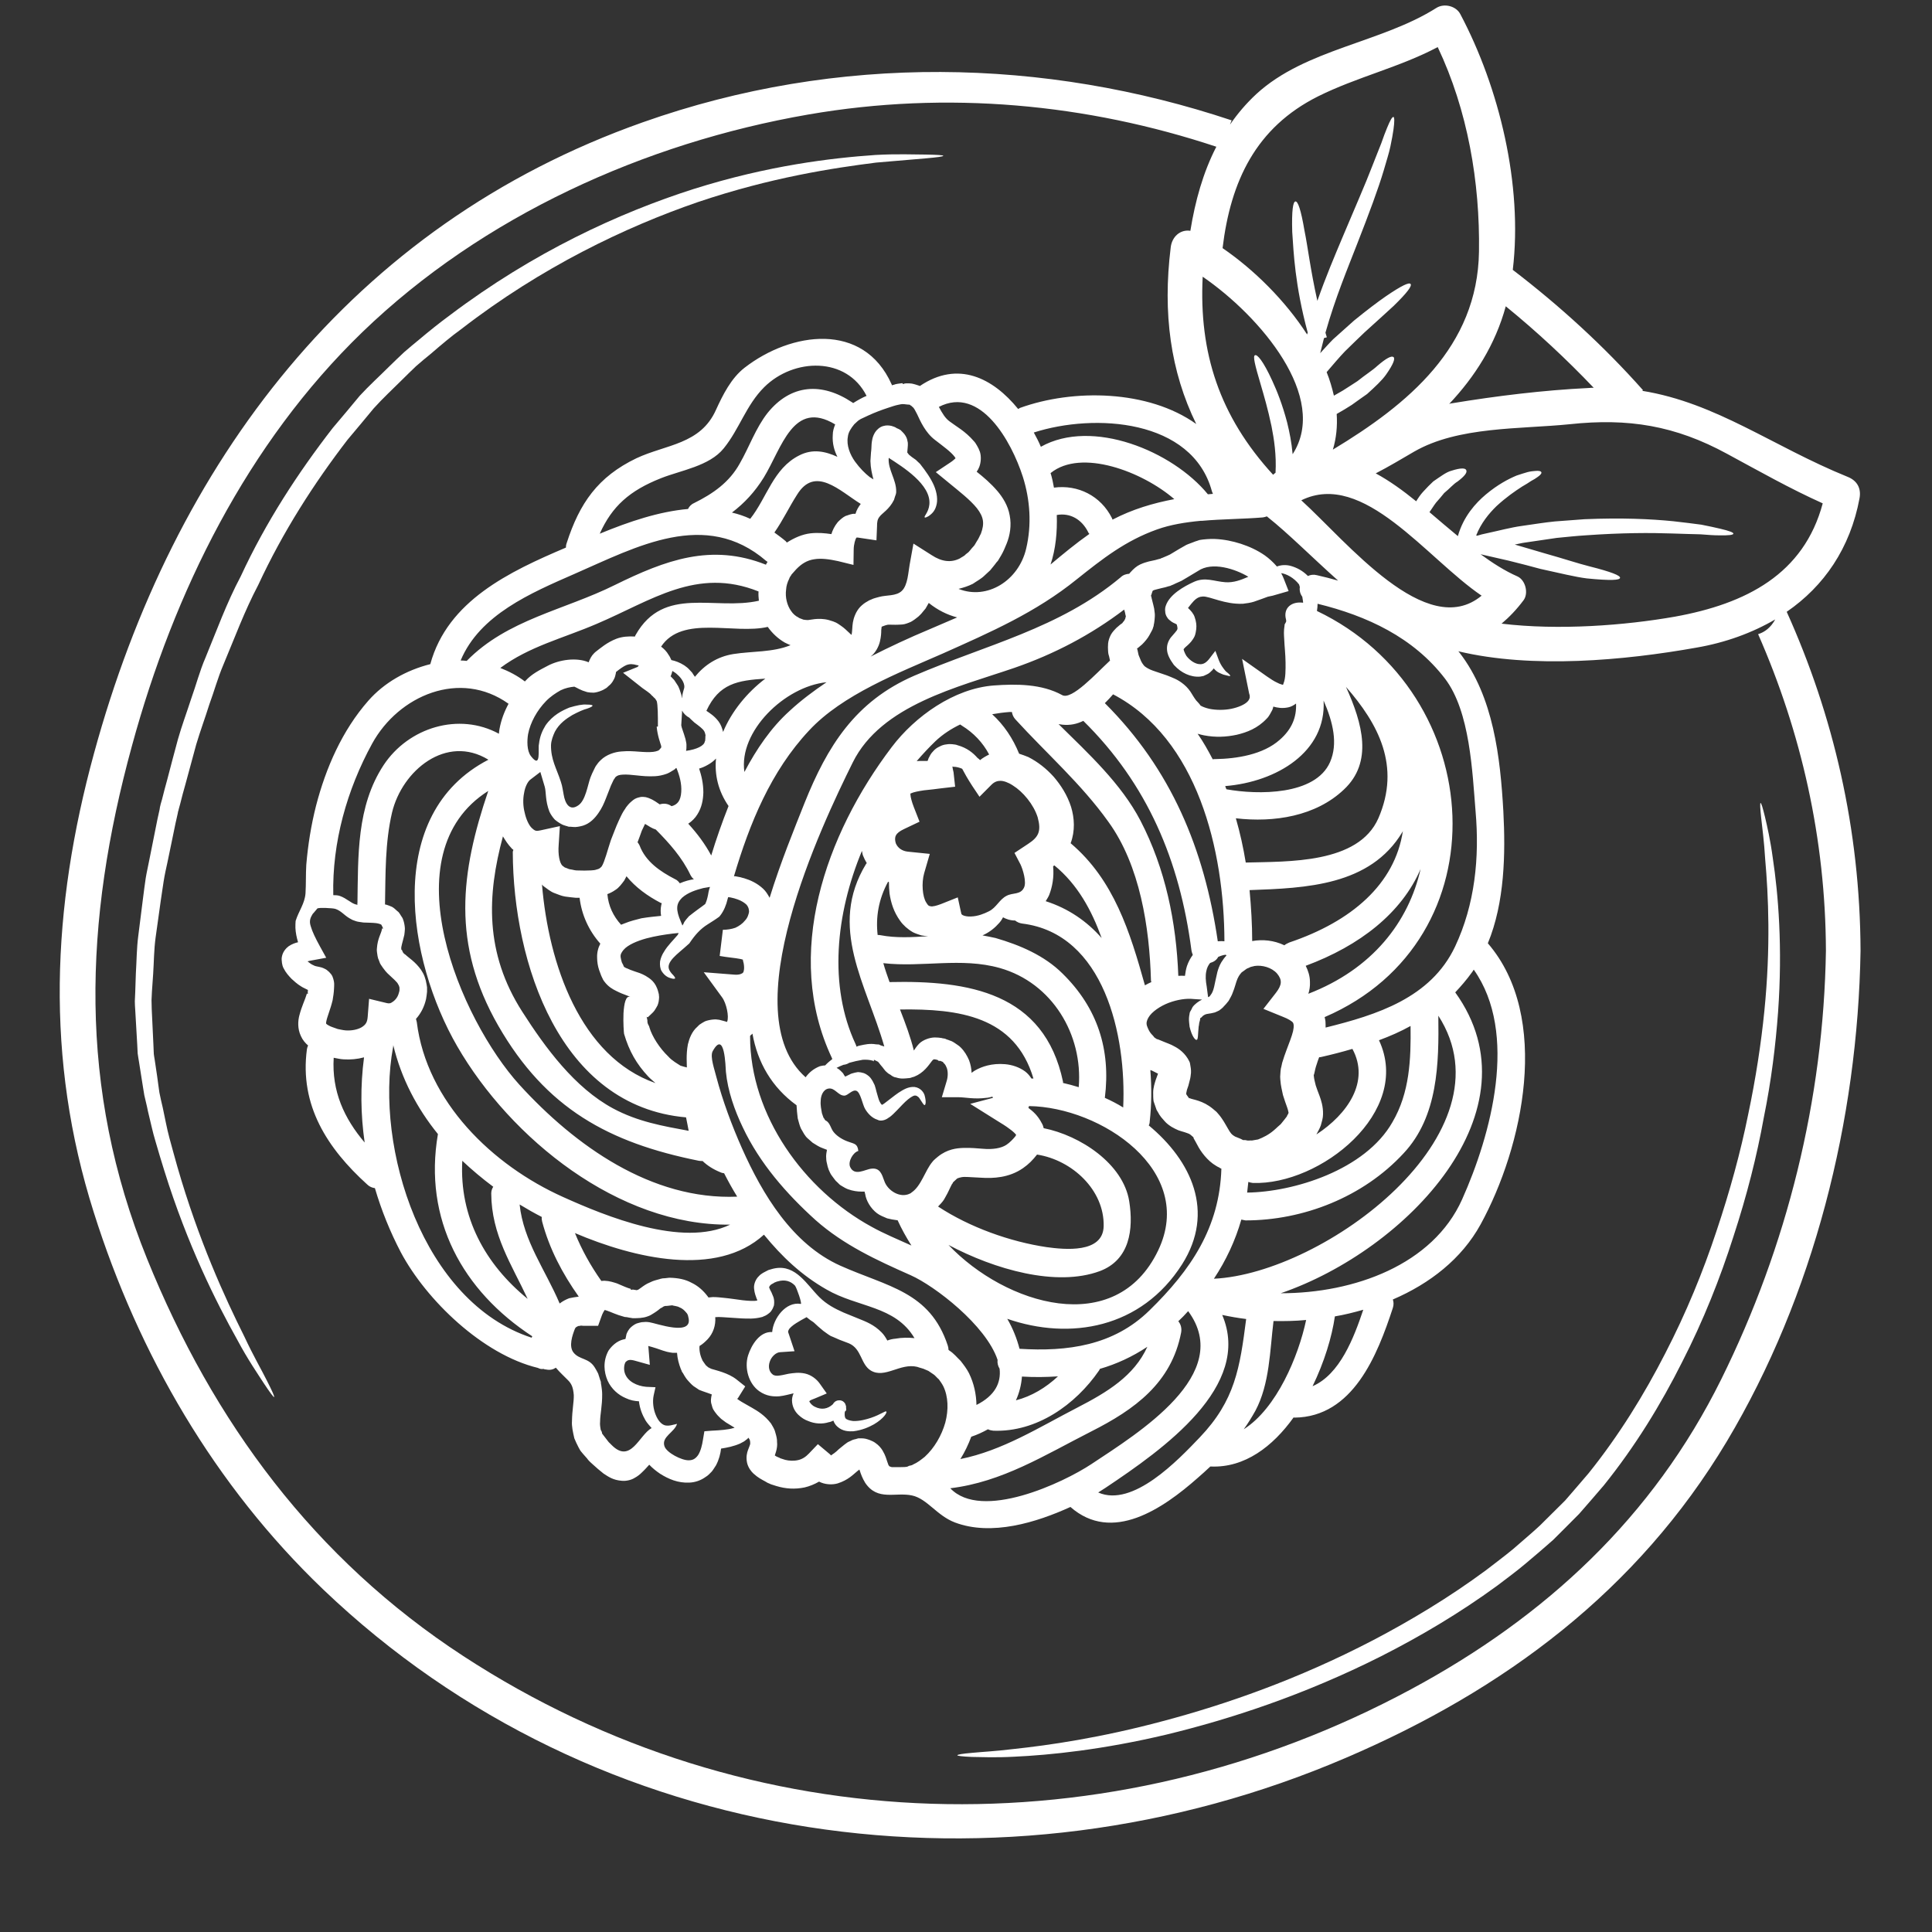 <svg xmlns="http://www.w3.org/2000/svg" xmlns:xlink="http://www.w3.org/1999/xlink" width="50" viewBox="0 0 37.5 37.5" height="50" preserveAspectRatio="xMidYMid meet"><rect x="0" y="0" width="37.5" height="37.5" fill="#333333" stroke="none"/><defs><clipPath id="5ccbfcc69f"><path d="M 1 0 L 36.406 0 L 36.406 36 L 1 36 Z M 1 0 " clip-rule="nonzero"></path></clipPath></defs><g clip-path="url(#5ccbfcc69f)"><path fill="#ffffff" d="M 7.078 22.176 C 7 21.633 6.992 21.082 7.066 20.523 C 6.934 20.559 6.801 20.57 6.672 20.562 C 6.605 20.559 6.543 20.543 6.477 20.531 C 6.438 21.184 6.68 21.707 7.078 22.176 Z M 9.695 14.152 C 9.727 13.973 9.789 13.812 9.871 13.66 C 8.93 12.988 7.738 13.496 7.223 14.434 C 6.734 15.328 6.445 16.352 6.469 17.375 C 6.508 17.375 6.551 17.375 6.598 17.391 C 6.73 17.438 6.812 17.531 6.906 17.555 L 6.938 17.562 C 6.938 17.559 6.938 17.555 6.938 17.547 L 6.93 17.531 C 6.934 17.531 6.934 17.535 6.938 17.539 C 6.953 16.617 6.918 15.656 7.445 14.852 C 7.93 14.117 8.91 13.82 9.684 14.242 C 9.684 14.215 9.691 14.184 9.695 14.152 Z M 10.242 25.211 C 9.93 24.543 9.539 23.969 9.535 23.164 C 9.535 23.113 9.551 23.07 9.574 23.035 C 9.359 22.875 9.16 22.707 8.973 22.531 C 8.914 23.625 9.418 24.539 10.242 25.211 Z M 10.32 25.965 C 10.324 25.953 10.324 25.945 10.332 25.938 C 8.98 25.055 8.215 23.672 8.5 22.012 C 8.094 21.512 7.789 20.934 7.633 20.285 C 7.633 20.301 7.633 20.312 7.629 20.328 C 7.27 22.273 8.203 25.277 10.32 25.965 Z M 11.23 25.168 C 11.23 25.168 11.234 25.168 11.234 25.168 C 10.918 24.723 10.664 24.242 10.523 23.711 C 10.516 23.68 10.512 23.652 10.516 23.621 C 10.371 23.547 10.227 23.465 10.086 23.379 C 10.16 24.09 10.586 24.648 10.863 25.301 C 10.918 25.258 10.984 25.223 11.047 25.199 C 11.109 25.184 11.172 25.176 11.23 25.168 Z M 12.723 21.023 C 12.676 20.98 12.625 20.941 12.582 20.895 C 12.355 20.652 12.211 20.402 12.113 20.066 C 12.109 20.043 12.094 19.852 12.102 19.668 C 12.113 19.484 12.145 19.312 12.238 19.352 C 12.215 19.34 12.184 19.328 12.152 19.316 C 12.098 19.297 12.031 19.27 11.961 19.234 C 11.926 19.219 11.887 19.195 11.848 19.168 C 11.812 19.141 11.773 19.109 11.727 19.047 C 11.703 19.012 11.703 19.012 11.695 18.992 L 11.68 18.961 L 11.668 18.934 L 11.629 18.828 C 11.605 18.758 11.59 18.672 11.59 18.59 C 11.586 18.492 11.609 18.398 11.652 18.316 C 11.43 18.066 11.289 17.758 11.25 17.426 L 11.176 17.426 C 11.117 17.422 11.035 17.41 10.969 17.402 C 10.898 17.391 10.828 17.359 10.754 17.332 C 10.684 17.305 10.613 17.246 10.543 17.195 C 10.535 17.188 10.527 17.176 10.52 17.168 C 10.648 18.711 11.262 20.512 12.723 21.023 Z M 12.836 14.504 C 12.836 14.5 12.836 14.5 12.832 14.473 C 12.816 14.418 12.762 14.281 12.746 14.105 L 12.77 14.102 L 12.77 14.09 C 12.77 13.898 12.77 13.68 12.746 13.605 C 12.734 13.594 12.73 13.574 12.711 13.555 C 12.703 13.547 12.691 13.539 12.684 13.531 C 12.68 13.52 12.66 13.508 12.648 13.496 C 12.613 13.449 12.531 13.402 12.469 13.355 L 12.094 13.059 L 12.375 12.945 C 12.375 12.945 12.387 12.934 12.398 12.918 C 12.395 12.918 12.391 12.914 12.387 12.914 L 12.363 12.91 C 12.281 12.887 12.227 12.883 12.156 12.91 C 12.102 12.934 12.035 12.98 11.957 13.043 L 11.953 13.07 L 11.941 13.121 C 11.926 13.184 11.871 13.273 11.816 13.312 L 11.773 13.352 L 11.734 13.375 C 11.715 13.387 11.695 13.398 11.672 13.406 C 11.625 13.426 11.57 13.441 11.523 13.445 C 11.48 13.445 11.43 13.441 11.398 13.434 C 11.328 13.414 11.281 13.395 11.242 13.375 C 11.203 13.355 11.168 13.336 11.148 13.328 C 11.062 13.336 10.973 13.355 10.883 13.398 C 10.785 13.453 10.684 13.52 10.598 13.609 C 10.426 13.785 10.293 14.023 10.25 14.25 C 10.23 14.371 10.223 14.57 10.305 14.676 C 10.512 14.945 10.438 14.523 10.461 14.445 C 10.477 14.293 10.527 14.18 10.59 14.078 C 10.73 13.879 10.91 13.793 11.051 13.734 C 11.195 13.691 11.309 13.668 11.387 13.676 C 11.465 13.676 11.5 13.684 11.5 13.695 C 11.504 13.711 11.465 13.73 11.398 13.754 C 11.324 13.773 11.227 13.816 11.109 13.879 C 10.992 13.949 10.855 14.043 10.77 14.203 C 10.734 14.281 10.699 14.371 10.695 14.461 C 10.691 14.746 10.801 14.91 10.887 15.176 C 10.918 15.266 10.926 15.355 10.941 15.426 C 10.969 15.594 11.055 15.75 11.223 15.633 C 11.367 15.539 11.406 15.238 11.461 15.09 C 11.48 15.039 11.504 14.988 11.531 14.934 C 11.547 14.902 11.555 14.879 11.586 14.84 C 11.609 14.805 11.645 14.766 11.66 14.754 C 11.77 14.645 11.938 14.594 12.059 14.586 C 12.188 14.574 12.301 14.582 12.402 14.59 C 12.504 14.598 12.602 14.602 12.676 14.594 C 12.711 14.59 12.742 14.582 12.762 14.574 C 12.773 14.57 12.773 14.57 12.773 14.57 C 12.777 14.57 12.789 14.559 12.797 14.555 L 12.812 14.535 L 12.82 14.527 L 12.828 14.516 C 12.84 14.504 12.832 14.504 12.836 14.504 Z M 12.836 17.562 C 12.836 17.555 12.844 17.543 12.844 17.531 C 12.84 17.527 12.832 17.527 12.828 17.527 C 12.566 17.391 12.336 17.223 12.16 17.008 C 12.145 17.035 12.133 17.062 12.117 17.09 C 12.07 17.152 12.016 17.23 11.945 17.273 C 11.895 17.309 11.84 17.336 11.789 17.355 C 11.809 17.582 11.902 17.781 12.055 17.949 C 12.078 17.941 12.102 17.93 12.125 17.922 C 12.238 17.875 12.344 17.852 12.449 17.824 C 12.586 17.801 12.711 17.789 12.832 17.777 C 12.82 17.711 12.82 17.637 12.836 17.562 Z M 13.223 15.371 C 13.234 15.219 13.191 15.051 13.129 14.906 L 13.113 14.914 C 13.105 14.926 13.098 14.934 13.07 14.949 C 13.027 14.977 12.973 15.008 12.938 15.02 C 12.863 15.047 12.785 15.062 12.719 15.066 C 12.582 15.074 12.465 15.062 12.363 15.051 C 12.258 15.039 12.168 15.031 12.094 15.035 C 12.02 15.039 11.984 15.051 11.953 15.078 C 11.93 15.098 11.938 15.102 11.934 15.105 C 11.93 15.105 11.922 15.125 11.91 15.137 C 11.895 15.168 11.879 15.203 11.859 15.246 C 11.828 15.332 11.789 15.418 11.758 15.504 C 11.723 15.594 11.68 15.691 11.613 15.785 C 11.547 15.879 11.453 15.984 11.312 16.027 C 11.25 16.043 11.18 16.059 11.121 16.051 L 11.074 16.047 L 11.047 16.047 C 11.043 16.047 11.043 16.047 11.043 16.047 C 11.039 16.047 11.031 16.043 11.012 16.039 L 11.012 16.035 L 11 16.035 L 10.941 16.016 C 10.918 16.012 10.824 15.957 10.77 15.91 C 10.723 15.859 10.688 15.805 10.664 15.754 C 10.582 15.543 10.602 15.371 10.574 15.273 C 10.543 15.172 10.516 15.078 10.488 14.984 L 10.293 15.133 C 10.246 15.168 10.191 15.27 10.172 15.395 C 10.148 15.512 10.152 15.652 10.184 15.773 C 10.211 15.898 10.262 16.012 10.32 16.07 C 10.383 16.129 10.406 16.137 10.492 16.117 L 10.867 16.035 L 10.844 16.398 C 10.828 16.59 10.863 16.754 10.918 16.805 C 10.941 16.816 10.949 16.836 10.98 16.844 C 11.012 16.852 11.035 16.871 11.074 16.875 C 11.113 16.879 11.141 16.891 11.188 16.895 L 11.344 16.898 C 11.422 16.895 11.527 16.898 11.574 16.879 C 11.641 16.863 11.648 16.848 11.68 16.816 C 11.738 16.723 11.793 16.496 11.859 16.301 L 11.863 16.293 L 11.867 16.281 C 11.906 16.188 11.953 16.051 12.008 15.934 C 12.039 15.871 12.062 15.812 12.105 15.742 L 12.137 15.695 C 12.145 15.676 12.172 15.645 12.191 15.621 C 12.211 15.598 12.234 15.574 12.258 15.555 C 12.277 15.539 12.285 15.531 12.297 15.523 L 12.316 15.512 L 12.32 15.508 L 12.363 15.488 L 12.367 15.488 L 12.391 15.48 C 12.406 15.477 12.422 15.473 12.438 15.469 C 12.473 15.465 12.512 15.469 12.535 15.473 L 12.586 15.488 L 12.633 15.508 C 12.648 15.512 12.652 15.52 12.664 15.523 L 12.719 15.555 C 12.754 15.578 12.781 15.598 12.805 15.613 C 12.879 15.59 12.961 15.594 13.035 15.648 C 13.094 15.633 13.137 15.605 13.168 15.562 C 13.199 15.52 13.219 15.449 13.223 15.371 Z M 13.273 13.379 C 13.312 13.285 13.23 13.164 13.148 13.094 C 13.117 13.062 13.082 13.043 13.051 13.023 C 13.043 13.062 13.031 13.094 13.016 13.129 C 13.02 13.133 13.02 13.133 13.023 13.133 C 13.043 13.156 13.066 13.176 13.086 13.199 L 13.145 13.289 C 13.184 13.344 13.203 13.422 13.227 13.492 C 13.23 13.512 13.234 13.531 13.234 13.551 C 13.234 13.551 13.238 13.547 13.238 13.543 C 13.246 13.473 13.262 13.414 13.273 13.379 Z M 13.367 21.949 C 13.348 21.859 13.336 21.773 13.316 21.688 C 10.859 21.473 9.961 18.684 9.953 16.539 C 9.953 16.523 9.961 16.512 9.965 16.496 C 9.953 16.484 9.938 16.477 9.93 16.465 C 9.859 16.391 9.809 16.312 9.762 16.234 C 9.453 17.375 9.406 18.496 10.137 19.637 C 10.582 20.332 11.152 21.113 11.902 21.516 C 12.383 21.773 12.859 21.855 13.367 21.949 Z M 12.602 25.664 C 12.727 25.68 13.473 25.957 13.359 25.559 C 13.355 25.531 13.344 25.5 13.316 25.473 C 13.285 25.434 13.242 25.395 13.188 25.375 C 13.141 25.348 13.074 25.348 13.047 25.336 C 13.035 25.336 13 25.34 12.977 25.344 L 12.941 25.348 L 12.922 25.348 C 12.898 25.348 12.867 25.363 12.852 25.379 C 12.824 25.387 12.805 25.406 12.77 25.434 C 12.742 25.453 12.73 25.465 12.691 25.488 C 12.652 25.512 12.621 25.535 12.57 25.551 C 12.477 25.586 12.379 25.586 12.281 25.586 L 12.207 25.574 L 12.168 25.566 L 12.125 25.562 L 12.102 25.555 C 11.965 25.52 11.859 25.465 11.785 25.441 C 11.766 25.434 11.75 25.43 11.738 25.426 C 11.723 25.445 11.691 25.5 11.672 25.559 L 11.609 25.734 L 11.355 25.734 C 11.328 25.734 11.305 25.734 11.277 25.73 C 11.258 25.734 11.242 25.738 11.223 25.738 C 11.199 25.754 11.176 25.754 11.16 25.789 C 11.109 25.918 11.035 26.133 11.133 26.254 C 11.25 26.398 11.43 26.352 11.547 26.547 C 11.566 26.578 11.586 26.613 11.602 26.645 C 11.621 26.68 11.617 26.691 11.629 26.719 L 11.648 26.781 L 11.66 26.812 C 11.66 26.82 11.664 26.832 11.664 26.832 L 11.664 26.852 L 11.672 26.895 C 11.68 26.949 11.688 27.008 11.688 27.062 C 11.691 27.281 11.648 27.457 11.648 27.59 C 11.641 27.656 11.652 27.703 11.66 27.754 C 11.672 27.773 11.68 27.785 11.684 27.805 C 11.688 27.816 11.68 27.82 11.695 27.836 L 11.734 27.887 L 11.809 27.984 C 11.809 27.988 11.832 28.008 11.832 28.008 L 11.871 28.047 C 12.242 28.422 12.406 27.852 12.648 27.719 C 12.609 27.672 12.559 27.621 12.527 27.566 C 12.469 27.465 12.418 27.344 12.402 27.199 C 12.32 27.195 12.234 27.18 12.145 27.137 C 12.004 27.078 11.867 26.961 11.793 26.797 C 11.723 26.633 11.699 26.426 11.809 26.219 C 11.871 26.125 11.973 26.031 12.094 26 C 12.109 25.996 12.125 25.996 12.141 25.988 C 12.145 25.961 12.152 25.934 12.16 25.895 C 12.176 25.852 12.207 25.797 12.246 25.762 C 12.289 25.723 12.344 25.688 12.387 25.68 C 12.406 25.676 12.43 25.668 12.453 25.664 L 12.508 25.66 C 12.543 25.656 12.574 25.66 12.602 25.664 Z M 13.469 17.066 C 13.441 17.047 13.422 17.02 13.402 16.984 C 13.238 16.641 12.992 16.367 12.73 16.102 C 12.695 16.09 12.656 16.074 12.625 16.055 C 12.59 16.031 12.551 16.012 12.52 15.992 C 12.5 16.031 12.48 16.078 12.457 16.125 C 12.43 16.199 12.406 16.27 12.375 16.348 C 12.391 16.367 12.402 16.387 12.414 16.41 C 12.531 16.723 12.812 16.914 13.098 17.062 C 13.145 17.082 13.172 17.113 13.195 17.145 C 13.293 17.102 13.387 17.078 13.469 17.066 Z M 13.695 14.273 C 13.688 14.246 13.684 14.219 13.668 14.191 C 13.637 14.141 13.566 14.09 13.477 14.023 L 13.41 13.961 C 13.402 13.953 13.391 13.941 13.379 13.93 C 13.324 13.902 13.273 13.855 13.238 13.793 C 13.238 13.805 13.238 13.82 13.238 13.832 C 13.23 13.922 13.23 14 13.223 14.078 C 13.23 14.129 13.262 14.195 13.305 14.344 C 13.312 14.391 13.328 14.426 13.324 14.48 C 13.324 14.512 13.324 14.543 13.316 14.574 C 13.523 14.547 13.672 14.473 13.68 14.391 C 13.695 14.391 13.688 14.273 13.695 14.273 Z M 13.742 17.375 C 13.75 17.332 13.754 17.289 13.781 17.215 C 13.742 17.223 13.695 17.23 13.648 17.238 C 13.523 17.27 13.355 17.32 13.238 17.426 C 13.184 17.48 13.148 17.539 13.145 17.613 C 13.141 17.688 13.168 17.781 13.211 17.879 L 13.246 17.965 C 13.262 17.941 13.273 17.918 13.281 17.898 L 13.297 17.875 L 13.324 17.84 C 13.344 17.816 13.363 17.797 13.379 17.777 C 13.383 17.777 13.387 17.773 13.387 17.773 C 13.441 17.73 13.496 17.688 13.555 17.645 C 13.602 17.613 13.641 17.582 13.688 17.547 C 13.711 17.5 13.727 17.449 13.742 17.375 Z M 14.141 15.645 C 13.941 15.355 13.867 15.039 13.898 14.723 C 13.852 14.773 13.793 14.816 13.734 14.848 C 13.68 14.879 13.625 14.902 13.57 14.918 C 13.617 15.059 13.652 15.211 13.652 15.383 C 13.648 15.516 13.625 15.668 13.535 15.809 C 13.492 15.879 13.43 15.941 13.359 15.988 C 13.531 16.176 13.684 16.379 13.805 16.605 C 13.902 16.285 14.016 15.961 14.141 15.645 Z M 14.172 23.77 C 12.008 23.797 9.91 22.098 8.875 20.309 C 7.906 18.633 7.441 15.801 9.48 14.746 C 8.664 14.246 7.805 14.953 7.609 15.773 C 7.473 16.359 7.484 16.957 7.473 17.555 C 7.484 17.559 7.492 17.559 7.496 17.559 C 7.535 17.57 7.57 17.586 7.609 17.602 C 7.645 17.621 7.676 17.652 7.707 17.68 L 7.73 17.699 L 7.742 17.711 L 7.766 17.746 L 7.785 17.777 C 7.801 17.805 7.812 17.805 7.832 17.871 C 7.848 17.918 7.859 17.992 7.859 18.031 C 7.855 18.066 7.855 18.109 7.848 18.145 C 7.816 18.285 7.781 18.379 7.789 18.418 C 7.785 18.434 7.797 18.434 7.797 18.438 C 7.797 18.438 7.801 18.438 7.801 18.438 L 7.812 18.465 L 7.832 18.504 C 7.84 18.504 7.84 18.504 7.844 18.508 C 7.848 18.512 7.848 18.512 7.848 18.516 L 7.871 18.531 C 7.93 18.59 8.059 18.664 8.172 18.824 C 8.23 18.91 8.262 18.992 8.281 19.113 L 8.289 19.164 L 8.289 19.25 C 8.285 19.301 8.277 19.344 8.27 19.391 C 8.238 19.531 8.176 19.664 8.074 19.777 C 8.078 19.797 8.086 19.816 8.09 19.84 C 8.281 21.383 9.555 22.617 10.93 23.234 C 11.754 23.605 13.242 24.219 14.172 23.77 Z M 14.855 13.172 C 14.316 13.207 13.957 13.266 13.711 13.797 C 13.781 13.844 13.867 13.898 13.945 14 C 13.992 14.062 14.016 14.129 14.035 14.207 C 14.199 13.812 14.496 13.445 14.855 13.172 Z M 14.234 27.719 C 14.242 27.719 14.25 27.715 14.258 27.711 C 14.207 27.68 14.152 27.648 14.09 27.609 L 13.996 27.539 C 13.965 27.504 13.934 27.484 13.898 27.434 C 13.879 27.41 13.863 27.387 13.848 27.363 C 13.832 27.336 13.82 27.297 13.812 27.262 C 13.789 27.199 13.801 27.125 13.816 27.066 C 13.77 27.047 13.715 27.031 13.641 27.004 L 13.57 26.977 L 13.5 26.93 C 13.449 26.902 13.406 26.855 13.367 26.812 C 13.316 26.758 13.309 26.738 13.285 26.703 L 13.258 26.656 L 13.234 26.621 L 13.23 26.605 L 13.215 26.574 C 13.176 26.473 13.148 26.367 13.141 26.258 L 13.129 26.258 C 13.125 26.258 13.098 26.258 13.098 26.258 L 13.055 26.258 C 13.023 26.254 12.977 26.246 12.945 26.238 L 12.867 26.215 L 12.742 26.172 C 12.684 26.152 12.625 26.137 12.582 26.125 C 12.582 26.133 12.586 26.141 12.586 26.152 L 12.613 26.492 L 12.32 26.41 C 12.219 26.383 12.184 26.398 12.145 26.434 C 12.113 26.48 12.102 26.578 12.129 26.656 C 12.184 26.816 12.363 26.902 12.543 26.918 L 12.723 26.926 L 12.688 27.082 C 12.66 27.211 12.684 27.359 12.727 27.461 C 12.77 27.57 12.832 27.637 12.891 27.66 C 12.941 27.68 13.004 27.672 13.062 27.656 C 13.09 27.648 13.117 27.645 13.141 27.637 C 13.094 27.801 12.832 27.887 12.898 28.074 C 12.941 28.199 13.234 28.348 13.367 28.344 C 13.441 28.344 13.496 28.32 13.551 28.242 C 13.602 28.16 13.629 28.047 13.645 27.941 L 13.672 27.781 L 13.809 27.77 C 13.98 27.762 14.133 27.75 14.234 27.719 Z M 10.082 21.055 C 11.164 22.242 12.648 23.297 14.309 23.227 C 14.219 23.082 14.133 22.926 14.055 22.773 C 14.035 22.77 14.008 22.766 13.984 22.754 C 13.848 22.699 13.73 22.625 13.637 22.535 C 13.613 22.535 13.59 22.535 13.566 22.531 C 11.82 22.18 10.598 21.52 9.672 19.91 C 8.762 18.324 8.938 16.941 9.477 15.352 C 7.551 16.57 8.938 19.793 10.082 21.055 Z M 14.73 11.66 C 14.723 11.602 14.719 11.539 14.723 11.48 C 13.523 11 12.648 11.656 11.582 12.109 C 10.926 12.391 10.27 12.547 9.711 12.965 C 9.879 13.031 10.039 13.113 10.188 13.227 C 10.191 13.223 10.195 13.219 10.199 13.215 C 10.32 13.082 10.469 13.008 10.633 12.922 C 10.855 12.805 11.188 12.754 11.426 12.855 C 11.449 12.793 11.48 12.73 11.527 12.684 L 11.551 12.66 C 11.652 12.582 11.781 12.469 11.965 12.398 C 12.078 12.355 12.203 12.348 12.324 12.355 C 12.328 12.344 12.332 12.332 12.34 12.32 C 12.887 11.359 13.871 11.855 14.73 11.66 Z M 14.891 10.918 L 14.898 10.906 C 14.887 10.898 14.879 10.891 14.871 10.887 C 13.695 9.875 12.355 10.613 11.156 11.137 C 10.309 11.508 9.312 11.93 8.941 12.82 C 8.98 12.82 9.02 12.824 9.059 12.828 C 9.848 12.023 10.949 11.844 11.934 11.355 C 12.918 10.871 13.805 10.539 14.867 10.961 C 14.871 10.945 14.883 10.93 14.891 10.918 Z M 15.344 12.523 C 15.309 12.508 15.27 12.492 15.234 12.473 C 15.098 12.395 14.988 12.289 14.902 12.168 C 14.254 12.32 13.242 11.93 12.832 12.551 C 12.883 12.59 12.938 12.641 12.98 12.715 C 13 12.742 13.016 12.777 13.031 12.812 C 13.109 12.828 13.195 12.859 13.281 12.914 C 13.316 12.938 13.352 12.965 13.383 13 L 13.43 13.051 C 13.438 13.062 13.441 13.062 13.453 13.086 L 13.469 13.109 L 13.488 13.137 C 13.672 12.91 13.918 12.746 14.234 12.695 C 14.605 12.637 15 12.664 15.344 12.523 Z M 15.324 13.801 C 15.547 13.594 15.789 13.414 16.043 13.242 C 15.23 13.324 14.332 14.199 14.449 14.984 C 14.684 14.539 14.965 14.125 15.324 13.801 Z M 16.164 8.441 C 16.164 8.371 16.184 8.305 16.211 8.238 C 15.395 7.746 15.176 8.695 14.824 9.27 C 14.652 9.547 14.449 9.766 14.207 9.949 C 14.328 9.977 14.445 10.016 14.562 10.07 C 14.887 9.66 15.008 9.094 15.512 8.84 C 15.77 8.707 16.016 8.758 16.254 8.867 C 16.195 8.75 16.152 8.609 16.164 8.441 Z M 16.605 9.973 C 16.625 9.902 16.664 9.836 16.707 9.781 C 16.297 9.527 15.82 9.031 15.469 9.605 C 15.316 9.844 15.195 10.102 15.031 10.336 C 15.105 10.391 15.176 10.441 15.25 10.504 C 15.262 10.516 15.266 10.523 15.273 10.531 C 15.414 10.441 15.57 10.371 15.73 10.352 C 15.879 10.336 16.008 10.348 16.137 10.367 C 16.16 10.293 16.195 10.215 16.262 10.133 C 16.305 10.09 16.355 10.043 16.41 10.016 C 16.469 9.996 16.535 9.969 16.586 9.973 C 16.594 9.973 16.602 9.973 16.605 9.973 Z M 16.699 7.742 C 16.738 7.719 16.777 7.703 16.82 7.684 C 16.434 6.918 15.406 6.945 14.832 7.516 C 14.48 7.867 14.352 8.328 14.047 8.703 C 13.77 9.047 13.215 9.129 12.832 9.281 C 12.219 9.523 11.879 9.828 11.641 10.359 C 12.219 10.121 12.789 9.93 13.355 9.879 C 13.375 9.836 13.41 9.793 13.469 9.766 C 13.84 9.582 14.156 9.363 14.359 8.996 C 14.543 8.676 14.668 8.309 14.898 8.016 C 15.352 7.453 15.953 7.418 16.539 7.809 C 16.547 7.812 16.551 7.816 16.559 7.824 C 16.609 7.793 16.66 7.762 16.699 7.742 Z M 17.102 20.293 L 17.164 20.312 C 16.82 19.109 16.062 17.996 16.812 16.766 C 16.816 16.762 16.82 16.758 16.824 16.754 C 16.797 16.707 16.77 16.656 16.75 16.605 C 16.738 16.574 16.738 16.543 16.73 16.516 C 16.219 17.746 16.082 19.141 16.605 20.262 C 16.613 20.281 16.621 20.297 16.625 20.316 C 16.648 20.305 16.668 20.297 16.695 20.293 C 16.789 20.273 16.883 20.25 17 20.27 L 17.043 20.273 L 17.059 20.273 L 17.082 20.285 Z M 17.691 24.176 C 17.59 24.016 17.5 23.855 17.422 23.684 C 17.418 23.684 17.414 23.684 17.41 23.684 C 17.344 23.676 17.281 23.664 17.219 23.648 C 17.148 23.617 17.082 23.594 17.02 23.547 C 16.898 23.453 16.812 23.305 16.793 23.176 C 16.789 23.16 16.785 23.145 16.781 23.129 C 16.762 23.129 16.742 23.129 16.719 23.129 C 16.645 23.129 16.551 23.117 16.457 23.082 C 16.414 23.066 16.371 23.039 16.332 23.016 L 16.328 23.012 L 16.324 23.012 L 16.297 22.992 L 16.242 22.938 C 16.234 22.934 16.215 22.914 16.199 22.891 L 16.152 22.828 C 16.117 22.785 16.105 22.746 16.086 22.707 C 16.07 22.668 16.059 22.625 16.051 22.582 C 16.039 22.539 16.035 22.492 16.035 22.445 C 16.035 22.406 16.043 22.363 16.051 22.32 C 16.051 22.32 16.047 22.32 16.047 22.316 C 15.984 22.289 15.93 22.277 15.867 22.238 L 15.773 22.18 C 15.742 22.152 15.715 22.129 15.684 22.102 C 15.621 22.051 15.59 21.977 15.547 21.906 C 15.516 21.84 15.504 21.773 15.484 21.707 C 15.473 21.621 15.465 21.535 15.461 21.453 C 14.977 21.102 14.703 20.617 14.605 20.062 C 14.598 20.078 14.559 20.094 14.559 20.113 C 14.559 20.113 14.559 20.117 14.559 20.117 C 14.559 21.652 15.609 23.098 16.918 23.812 C 17.156 23.945 17.434 24.059 17.691 24.176 Z M 17.379 25.984 C 17.504 25.961 17.629 25.961 17.75 25.973 C 17.375 25.34 16.652 25.383 16.039 25.027 C 15.555 24.75 15.18 24.395 14.828 23.965 C 13.906 24.805 12.305 24.422 11.16 23.934 C 11.293 24.262 11.465 24.57 11.672 24.863 C 11.691 24.863 11.711 24.859 11.73 24.859 C 11.836 24.863 11.91 24.891 11.973 24.91 C 12.094 24.961 12.176 25 12.242 25.016 L 12.246 25.039 C 12.25 25.031 12.289 25.031 12.289 25.031 L 12.363 25.043 C 12.371 25.031 12.379 25.039 12.383 25.035 C 12.387 25.035 12.402 25.023 12.441 24.996 C 12.488 24.961 12.547 24.918 12.617 24.891 C 12.684 24.855 12.75 24.844 12.816 24.824 L 12.824 24.82 L 12.852 24.816 L 12.863 24.812 L 12.883 24.812 L 12.918 24.809 C 12.945 24.809 12.961 24.801 13 24.801 C 13.164 24.805 13.301 24.832 13.422 24.898 C 13.547 24.957 13.652 25.051 13.734 25.16 C 13.742 25.168 13.746 25.176 13.75 25.184 C 13.781 25.18 13.809 25.18 13.836 25.176 C 13.914 25.176 13.984 25.184 14.051 25.191 C 14.176 25.203 14.301 25.223 14.418 25.238 C 14.527 25.25 14.645 25.258 14.699 25.242 C 14.699 25.23 14.695 25.223 14.688 25.211 C 14.672 25.164 14.645 25.102 14.637 25.016 C 14.625 24.926 14.672 24.824 14.727 24.773 C 14.75 24.746 14.781 24.723 14.809 24.707 L 14.852 24.684 L 14.914 24.652 L 14.938 24.645 C 14.941 24.645 14.965 24.637 14.965 24.637 C 14.992 24.629 15.02 24.621 15.047 24.617 C 15.449 24.547 15.66 24.934 15.902 25.176 C 16.047 25.32 16.207 25.402 16.375 25.477 C 16.473 25.516 16.57 25.555 16.672 25.598 C 16.805 25.652 16.965 25.711 17.113 25.863 C 17.156 25.906 17.191 25.961 17.223 26.02 C 17.273 26 17.328 25.988 17.379 25.984 Z M 18.016 18.172 C 17.973 18.168 17.926 18.164 17.883 18.156 C 17.828 18.137 17.77 18.121 17.719 18.094 C 17.617 18.035 17.531 17.957 17.473 17.875 C 17.348 17.703 17.293 17.523 17.266 17.344 C 17.258 17.27 17.254 17.195 17.254 17.121 C 17.25 17.121 17.242 17.117 17.238 17.113 C 17.051 17.457 16.996 17.805 17.035 18.148 C 17.051 18.148 17.07 18.148 17.09 18.152 C 17.395 18.211 17.703 18.191 18.016 18.172 Z M 18.031 12.219 C 18.211 12.141 18.395 12.062 18.578 11.984 C 18.387 11.934 18.203 11.844 18.027 11.703 C 18.008 11.738 17.988 11.773 17.965 11.812 L 17.922 11.863 L 17.887 11.906 C 17.867 11.93 17.852 11.941 17.824 11.969 C 17.781 12.004 17.73 12.043 17.68 12.07 C 17.625 12.094 17.566 12.117 17.516 12.121 C 17.293 12.137 17.262 12.113 17.203 12.133 C 17.211 12.129 17.141 12.152 17.113 12.164 C 17.113 12.172 17.109 12.191 17.105 12.23 C 17.105 12.285 17.102 12.359 17.078 12.457 C 17.055 12.551 16.992 12.672 16.906 12.738 C 16.902 12.742 16.898 12.742 16.895 12.746 C 17.27 12.555 17.648 12.379 18.031 12.219 Z M 18.348 27.613 C 18.414 27.363 18.406 27.105 18.309 26.906 C 18.285 26.859 18.254 26.816 18.223 26.773 C 18.184 26.742 18.145 26.688 18.113 26.672 L 18.02 26.609 L 17.957 26.582 C 17.922 26.562 17.855 26.551 17.805 26.531 C 17.473 26.449 17.176 26.766 16.902 26.602 C 16.703 26.48 16.727 26.18 16.477 26.074 L 16.293 26.004 L 16.195 25.961 L 16.141 25.938 L 16.129 25.934 L 16.09 25.91 C 16.082 25.906 16.062 25.891 16.062 25.891 L 15.98 25.832 L 15.879 25.746 L 15.816 25.688 C 15.805 25.676 15.797 25.672 15.789 25.664 L 15.766 25.648 C 15.727 25.625 15.691 25.594 15.656 25.566 C 15.586 25.602 15.508 25.648 15.457 25.68 C 15.387 25.723 15.32 25.781 15.309 25.812 C 15.293 25.844 15.293 25.848 15.312 25.898 L 15.422 26.227 L 15.141 26.246 C 15.062 26.25 14.973 26.332 14.941 26.43 C 14.906 26.531 14.93 26.629 15 26.68 C 15 26.684 15.043 26.707 15.094 26.703 C 15.148 26.699 15.223 26.684 15.309 26.664 C 15.395 26.652 15.5 26.633 15.625 26.66 C 15.75 26.688 15.855 26.773 15.914 26.859 L 16.047 27.047 L 15.824 27.141 C 15.805 27.148 15.785 27.156 15.766 27.164 C 15.746 27.168 15.742 27.18 15.723 27.184 C 15.719 27.188 15.715 27.195 15.711 27.195 C 15.699 27.203 15.754 27.277 15.816 27.305 C 15.945 27.371 16.066 27.348 16.164 27.258 C 16.168 27.258 16.172 27.246 16.172 27.246 C 16.172 27.246 16.184 27.234 16.184 27.227 L 16.195 27.219 C 16.207 27.203 16.242 27.18 16.285 27.18 C 16.328 27.176 16.363 27.199 16.371 27.207 C 16.391 27.223 16.41 27.246 16.414 27.273 C 16.426 27.305 16.422 27.293 16.422 27.297 L 16.422 27.32 L 16.426 27.371 L 16.398 27.402 C 16.391 27.457 16.395 27.504 16.41 27.527 C 16.434 27.559 16.496 27.574 16.559 27.582 C 16.688 27.586 16.812 27.551 16.906 27.52 C 17.102 27.453 17.184 27.379 17.203 27.398 C 17.223 27.41 17.164 27.527 16.965 27.645 C 16.867 27.699 16.742 27.758 16.562 27.781 C 16.477 27.785 16.355 27.785 16.25 27.688 C 16.215 27.656 16.191 27.617 16.176 27.574 C 16.148 27.586 16.117 27.602 16.086 27.605 C 15.961 27.645 15.816 27.637 15.688 27.582 C 15.621 27.559 15.559 27.52 15.5 27.465 C 15.441 27.41 15.387 27.328 15.375 27.219 C 15.367 27.16 15.379 27.102 15.402 27.047 C 15.398 27.043 15.398 27.043 15.391 27.047 C 15.32 27.062 15.234 27.09 15.125 27.102 C 15.012 27.109 14.879 27.102 14.738 27.004 C 14.531 26.859 14.445 26.555 14.52 26.309 C 14.586 26.105 14.746 25.84 14.988 25.855 C 15.008 25.594 15.25 25.258 15.543 25.309 C 15.574 25.312 15.461 24.988 15.43 24.953 C 15.344 24.863 15.23 24.832 15.098 24.871 C 15.082 24.875 15.066 24.879 15.051 24.887 L 15.039 24.891 C 15.035 24.891 15.008 24.91 15.008 24.91 L 14.977 24.926 L 14.961 24.938 C 14.949 24.949 14.941 24.957 14.938 24.965 C 14.926 24.984 14.93 24.98 14.93 24.992 C 14.934 25 14.945 25.035 14.973 25.082 C 14.988 25.133 15.043 25.191 15.023 25.336 C 15.012 25.367 15 25.402 14.977 25.434 C 14.969 25.445 14.969 25.453 14.934 25.484 C 14.918 25.496 14.902 25.508 14.891 25.516 L 14.859 25.535 C 14.836 25.547 14.816 25.551 14.797 25.562 C 14.637 25.605 14.516 25.594 14.391 25.59 C 14.27 25.582 14.148 25.574 14.023 25.566 C 13.973 25.562 13.926 25.562 13.883 25.566 C 13.895 25.723 13.844 25.879 13.734 25.996 C 13.684 26.047 13.633 26.094 13.578 26.125 C 13.57 26.199 13.586 26.301 13.629 26.391 L 13.637 26.41 L 13.664 26.449 C 13.684 26.477 13.711 26.52 13.723 26.516 C 13.73 26.523 13.734 26.535 13.754 26.543 C 13.762 26.547 13.77 26.551 13.777 26.555 L 13.809 26.57 C 13.898 26.598 14.133 26.648 14.293 26.773 L 14.465 26.91 L 14.324 27.137 C 14.316 27.141 14.312 27.148 14.309 27.152 C 14.348 27.184 14.434 27.234 14.512 27.277 C 14.621 27.34 14.746 27.402 14.871 27.523 C 14.902 27.555 14.938 27.594 14.965 27.629 C 14.992 27.676 15.02 27.719 15.039 27.77 C 15.055 27.82 15.074 27.891 15.078 27.926 C 15.082 27.949 15.082 27.949 15.082 27.984 C 15.086 28.016 15.086 28.051 15.082 28.082 C 15.074 28.148 15.055 28.203 15.039 28.25 C 15.055 28.262 15.074 28.273 15.094 28.281 L 15.133 28.297 L 15.145 28.305 C 15.148 28.305 15.242 28.336 15.242 28.336 C 15.316 28.355 15.414 28.359 15.492 28.34 C 15.566 28.324 15.637 28.281 15.699 28.215 L 15.875 28.031 L 16.117 28.234 C 16.121 28.242 16.125 28.246 16.129 28.25 C 16.16 28.23 16.223 28.188 16.281 28.129 C 16.328 28.094 16.371 28.051 16.445 28 C 16.461 27.988 16.492 27.977 16.516 27.965 C 16.535 27.953 16.566 27.941 16.605 27.934 L 16.66 27.918 C 16.68 27.918 16.707 27.918 16.73 27.918 C 16.754 27.918 16.777 27.922 16.801 27.926 L 16.844 27.938 L 16.887 27.953 C 16.926 27.969 16.961 27.984 16.992 28.008 C 17.055 28.051 17.098 28.102 17.129 28.152 C 17.188 28.25 17.207 28.328 17.223 28.375 C 17.238 28.426 17.25 28.449 17.258 28.453 C 17.258 28.461 17.262 28.457 17.273 28.465 C 17.285 28.469 17.293 28.473 17.309 28.477 C 17.324 28.477 17.344 28.477 17.359 28.477 L 17.434 28.477 C 17.438 28.477 17.438 28.477 17.441 28.477 C 17.441 28.477 17.473 28.477 17.473 28.477 C 17.523 28.477 17.609 28.477 17.625 28.461 C 17.656 28.441 17.684 28.453 17.723 28.426 C 17.805 28.391 17.875 28.336 17.949 28.277 C 18.137 28.105 18.277 27.863 18.348 27.613 Z M 19.039 10.359 C 19.113 10.16 19.094 10.035 18.961 9.863 C 18.828 9.699 18.625 9.543 18.426 9.379 L 18.164 9.164 L 18.445 8.977 C 18.496 8.945 18.539 8.902 18.547 8.895 C 18.539 8.883 18.535 8.871 18.527 8.863 C 18.453 8.766 18.309 8.664 18.148 8.539 C 17.961 8.398 17.863 8.172 17.801 8.039 C 17.766 7.973 17.742 7.918 17.711 7.898 C 17.703 7.891 17.699 7.887 17.691 7.879 C 17.688 7.871 17.684 7.879 17.68 7.871 C 17.672 7.871 17.668 7.867 17.664 7.859 C 17.66 7.852 17.629 7.855 17.613 7.852 C 17.512 7.84 17.516 7.84 17.445 7.855 C 17.379 7.867 17.312 7.891 17.242 7.914 C 17.109 7.957 16.977 8.008 16.859 8.062 C 16.809 8.086 16.758 8.109 16.707 8.133 L 16.664 8.16 L 16.645 8.176 C 16.641 8.18 16.582 8.234 16.582 8.234 C 16.52 8.309 16.465 8.391 16.457 8.477 C 16.426 8.645 16.5 8.824 16.594 8.957 C 16.688 9.086 16.789 9.188 16.879 9.258 C 16.902 9.273 16.926 9.289 16.953 9.305 C 16.926 9.199 16.898 9.086 16.895 8.949 L 16.902 8.84 L 16.906 8.781 C 16.914 8.73 16.914 8.676 16.918 8.613 C 16.926 8.551 16.93 8.48 16.988 8.387 C 17.02 8.34 17.074 8.289 17.141 8.27 C 17.207 8.25 17.258 8.258 17.301 8.266 C 17.336 8.277 17.379 8.289 17.402 8.309 L 17.445 8.328 C 17.453 8.332 17.48 8.348 17.48 8.348 L 17.523 8.391 C 17.543 8.41 17.562 8.434 17.578 8.461 C 17.613 8.52 17.609 8.547 17.621 8.594 C 17.625 8.66 17.613 8.715 17.613 8.746 C 17.609 8.766 17.613 8.777 17.609 8.781 C 17.621 8.797 17.633 8.812 17.641 8.824 L 17.699 8.871 C 17.727 8.891 17.754 8.91 17.777 8.926 C 17.805 8.953 17.828 8.977 17.855 9 C 17.973 9.148 18.07 9.289 18.129 9.426 C 18.188 9.566 18.207 9.711 18.172 9.82 C 18.141 9.934 18.07 9.984 18.027 10.016 C 17.98 10.043 17.957 10.051 17.949 10.043 C 17.926 10.023 18.023 9.949 18.039 9.793 C 18.078 9.406 17.52 9.062 17.25 8.887 C 17.23 9.113 17.402 9.312 17.395 9.547 L 17.395 9.555 L 17.391 9.582 C 17.387 9.586 17.387 9.598 17.387 9.598 L 17.375 9.629 L 17.352 9.703 C 17.262 9.887 17.117 9.965 17.074 10.027 C 17.031 10.078 17.023 10.129 17.023 10.219 L 17.012 10.488 L 16.723 10.445 C 16.684 10.441 16.645 10.43 16.633 10.434 C 16.613 10.434 16.625 10.441 16.621 10.441 C 16.605 10.457 16.57 10.562 16.57 10.672 L 16.566 10.965 L 16.266 10.891 C 16.102 10.855 15.938 10.832 15.805 10.855 C 15.664 10.875 15.555 10.945 15.453 11.051 L 15.363 11.152 C 15.359 11.156 15.355 11.168 15.355 11.168 L 15.34 11.188 C 15.328 11.203 15.324 11.219 15.316 11.238 C 15.285 11.301 15.262 11.371 15.258 11.445 C 15.238 11.594 15.277 11.75 15.355 11.859 C 15.391 11.914 15.445 11.961 15.496 11.984 C 15.504 11.992 15.512 11.996 15.523 12 L 15.594 12.027 C 15.625 12.031 15.645 12.035 15.668 12.035 C 15.699 12.043 15.879 11.98 16.086 12.035 C 16.129 12.047 16.145 12.055 16.172 12.062 L 16.23 12.086 C 16.234 12.09 16.242 12.094 16.242 12.094 L 16.258 12.102 L 16.316 12.141 C 16.391 12.191 16.438 12.242 16.477 12.277 C 16.496 12.297 16.512 12.309 16.523 12.32 C 16.527 12.32 16.531 12.316 16.531 12.316 C 16.531 12.312 16.531 12.312 16.531 12.309 C 16.535 12.293 16.539 12.258 16.543 12.195 C 16.547 12.133 16.551 12.043 16.598 11.934 C 16.621 11.879 16.652 11.828 16.695 11.781 C 16.738 11.738 16.781 11.703 16.832 11.676 C 16.855 11.66 16.883 11.645 16.91 11.637 C 16.934 11.625 16.938 11.625 16.957 11.617 L 16.996 11.605 L 17.066 11.586 C 17.207 11.547 17.395 11.574 17.504 11.469 C 17.621 11.359 17.629 11.105 17.656 10.961 L 17.73 10.551 L 18.086 10.777 C 18.277 10.902 18.457 10.926 18.629 10.84 C 18.668 10.812 18.719 10.793 18.746 10.758 C 18.766 10.746 18.781 10.73 18.801 10.715 C 18.82 10.695 18.844 10.664 18.863 10.641 L 18.902 10.598 L 18.918 10.578 L 18.922 10.57 L 18.961 10.504 C 18.996 10.457 19.012 10.406 19.039 10.359 Z M 19.023 14.754 C 19.074 14.711 19.137 14.676 19.199 14.645 C 19.078 14.414 18.895 14.223 18.672 14.086 C 18.66 14.078 18.648 14.07 18.637 14.062 C 18.465 14.145 18.301 14.25 18.156 14.387 C 18.031 14.508 17.91 14.637 17.793 14.773 C 17.828 14.77 17.867 14.77 17.902 14.77 C 17.938 14.77 17.973 14.77 18.004 14.77 C 18.012 14.754 18.016 14.738 18.023 14.719 C 18.047 14.672 18.066 14.629 18.109 14.586 C 18.145 14.543 18.188 14.512 18.234 14.492 C 18.281 14.465 18.328 14.453 18.367 14.449 C 18.414 14.441 18.453 14.441 18.484 14.445 C 18.523 14.449 18.559 14.453 18.586 14.465 C 18.77 14.516 18.887 14.613 18.973 14.711 C 18.992 14.723 19.008 14.738 19.023 14.754 Z M 18.953 27.27 C 19.312 27.09 19.434 26.84 19.402 26.566 C 19.371 26.516 19.355 26.457 19.363 26.395 C 19.137 25.719 18.137 24.957 17.68 24.754 C 17.02 24.461 16.379 24.168 15.828 23.68 C 15.262 23.168 14.746 22.578 14.418 21.883 C 14.258 21.551 14.125 21.172 14.09 20.805 C 14.082 20.711 14.07 19.973 13.832 20.406 C 13.777 20.512 13.875 20.777 13.902 20.895 C 14.027 21.367 14.203 21.84 14.402 22.289 C 14.801 23.184 15.379 24.148 16.309 24.566 C 17.227 24.977 18.047 25.066 18.395 26.113 C 18.406 26.145 18.41 26.172 18.41 26.199 L 18.422 26.211 C 18.52 26.273 18.57 26.344 18.645 26.414 C 18.703 26.488 18.766 26.57 18.809 26.656 C 18.906 26.855 18.949 27.062 18.953 27.27 Z M 19.703 22.062 C 19.719 22.043 19.719 22.035 19.723 22.027 C 19.711 22.008 19.66 21.957 19.598 21.914 C 19.527 21.859 19.445 21.809 19.355 21.754 L 18.832 21.426 L 19.273 21.309 C 19.27 21.301 19.266 21.293 19.262 21.285 L 19.25 21.289 L 19.219 21.297 L 19.199 21.301 C 19.18 21.305 19.164 21.309 19.145 21.309 C 18.91 21.34 18.734 21.297 18.602 21.297 L 18.281 21.297 L 18.371 20.996 C 18.402 20.902 18.402 20.805 18.379 20.734 C 18.367 20.699 18.352 20.672 18.332 20.648 C 18.32 20.633 18.316 20.637 18.309 20.625 C 18.32 20.617 18.27 20.598 18.246 20.59 L 18.223 20.594 L 18.215 20.586 L 18.199 20.574 C 18.176 20.566 18.164 20.566 18.148 20.562 C 18.121 20.562 18.133 20.559 18.117 20.566 C 18.086 20.578 18.008 20.734 17.867 20.832 C 17.836 20.855 17.793 20.879 17.746 20.898 C 17.723 20.906 17.719 20.906 17.703 20.91 L 17.684 20.918 L 17.648 20.926 L 17.637 20.926 C 17.559 20.934 17.488 20.945 17.395 20.914 C 17.352 20.91 17.316 20.887 17.281 20.859 C 17.238 20.84 17.215 20.812 17.188 20.789 C 17.164 20.762 17.148 20.738 17.133 20.719 L 17.09 20.668 C 17.074 20.648 17.059 20.625 17.043 20.609 L 16.965 20.57 C 16.961 20.57 16.961 20.602 16.961 20.602 L 16.945 20.59 C 16.887 20.57 16.812 20.566 16.746 20.57 C 16.652 20.586 16.566 20.605 16.484 20.629 C 16.449 20.652 16.41 20.664 16.371 20.668 C 16.32 20.688 16.277 20.707 16.238 20.727 C 16.266 20.742 16.289 20.758 16.309 20.777 C 16.344 20.809 16.371 20.836 16.383 20.867 C 16.395 20.879 16.398 20.887 16.406 20.898 C 16.406 20.898 16.41 20.898 16.41 20.895 C 16.434 20.883 16.465 20.867 16.492 20.855 C 16.504 20.848 16.52 20.84 16.535 20.836 L 16.594 20.82 C 16.613 20.816 16.633 20.812 16.652 20.809 C 16.676 20.812 16.703 20.812 16.73 20.82 C 16.785 20.828 16.828 20.859 16.867 20.891 C 16.902 20.922 16.918 20.953 16.938 20.984 L 16.977 21.062 C 16.992 21.109 17.004 21.152 17.012 21.188 C 17.035 21.266 17.051 21.332 17.07 21.375 C 17.09 21.414 17.102 21.434 17.121 21.445 C 17.133 21.438 17.148 21.43 17.164 21.418 C 17.254 21.352 17.348 21.273 17.438 21.211 C 17.531 21.152 17.625 21.09 17.75 21.098 C 17.875 21.113 17.938 21.215 17.949 21.27 C 17.98 21.387 17.965 21.445 17.949 21.449 C 17.93 21.457 17.902 21.398 17.848 21.32 C 17.82 21.277 17.777 21.258 17.746 21.266 C 17.711 21.273 17.641 21.32 17.574 21.383 C 17.504 21.449 17.434 21.531 17.336 21.625 C 17.312 21.648 17.281 21.676 17.242 21.699 C 17.188 21.742 17.09 21.77 17.031 21.734 C 16.918 21.699 16.84 21.605 16.793 21.527 C 16.742 21.445 16.703 21.199 16.621 21.172 C 16.543 21.145 16.461 21.262 16.391 21.266 C 16.27 21.27 16.207 21.109 16.082 21.129 C 15.977 21.145 15.93 21.27 15.93 21.367 C 15.922 21.457 15.941 21.531 15.953 21.605 C 15.965 21.637 15.973 21.668 15.984 21.695 C 16.004 21.711 16.004 21.738 16.027 21.75 C 16.113 21.789 16.125 21.91 16.184 21.977 C 16.258 22.066 16.371 22.129 16.477 22.164 C 16.582 22.203 16.645 22.199 16.66 22.34 C 16.559 22.367 16.457 22.543 16.5 22.648 C 16.586 22.84 16.793 22.695 16.914 22.684 C 17.082 22.664 17.117 22.793 17.164 22.922 C 17.227 23.109 17.469 23.262 17.66 23.168 C 17.672 23.164 17.684 23.156 17.691 23.148 C 17.883 23.02 17.953 22.723 18.098 22.551 C 18.125 22.516 18.141 22.508 18.156 22.492 L 18.207 22.449 C 18.387 22.305 18.566 22.285 18.707 22.281 C 18.848 22.277 18.965 22.289 19.07 22.297 C 19.277 22.316 19.434 22.285 19.531 22.223 C 19.598 22.18 19.668 22.105 19.703 22.062 Z M 19.918 10.648 C 20.027 10.188 19.996 9.703 19.852 9.25 C 19.633 8.57 19.031 7.48 18.223 7.898 C 18.293 8.027 18.348 8.121 18.438 8.184 C 18.559 8.277 18.734 8.367 18.902 8.562 C 18.926 8.586 18.945 8.617 18.965 8.652 C 18.984 8.684 19.004 8.723 19.02 8.77 C 19.047 8.855 19.043 8.969 19.008 9.062 C 18.992 9.102 18.977 9.129 18.957 9.156 C 19.09 9.262 19.23 9.379 19.363 9.535 C 19.465 9.656 19.566 9.816 19.598 10.004 C 19.637 10.199 19.602 10.395 19.539 10.551 C 19.508 10.629 19.473 10.711 19.434 10.777 L 19.371 10.883 L 19.336 10.922 L 19.32 10.945 L 19.289 10.984 C 19.262 11.016 19.246 11.039 19.219 11.07 L 19.113 11.168 C 19.043 11.238 18.961 11.277 18.883 11.332 C 18.797 11.375 18.703 11.406 18.605 11.43 C 19.16 11.652 19.773 11.27 19.918 10.648 Z M 20.02 20.934 C 20.035 20.934 20.047 20.934 20.059 20.934 C 19.699 19.723 18.613 19.578 17.469 19.594 C 17.574 19.863 17.672 20.125 17.738 20.391 C 17.762 20.355 17.789 20.312 17.84 20.258 C 17.914 20.184 18.047 20.137 18.145 20.137 C 18.191 20.137 18.242 20.141 18.277 20.148 L 18.309 20.156 L 18.324 20.156 L 18.332 20.16 L 18.336 20.16 C 18.34 20.16 18.34 20.16 18.34 20.16 C 18.344 20.16 18.352 20.164 18.367 20.172 L 18.414 20.188 C 18.445 20.203 18.461 20.199 18.516 20.234 C 18.559 20.266 18.617 20.297 18.648 20.332 C 18.719 20.402 18.77 20.488 18.809 20.578 C 18.84 20.66 18.855 20.742 18.859 20.824 C 18.879 20.809 18.898 20.793 18.926 20.777 C 19.055 20.703 19.254 20.633 19.512 20.656 C 19.641 20.668 19.781 20.711 19.898 20.797 C 19.949 20.836 19.988 20.883 20.02 20.934 Z M 20.535 26.715 C 20.309 26.73 20.074 26.734 19.836 26.719 C 19.824 26.879 19.785 27.035 19.719 27.18 C 20.023 27.102 20.301 26.934 20.535 26.715 Z M 21.383 18.207 C 21.188 17.668 20.918 17.168 20.465 16.797 C 20.457 16.801 20.449 16.809 20.441 16.816 C 20.461 17.023 20.426 17.215 20.363 17.375 C 20.344 17.418 20.32 17.453 20.297 17.492 C 20.738 17.633 21.098 17.883 21.383 18.207 Z M 20.938 21.102 C 21.023 20.086 20.426 19.078 19.406 18.789 C 18.656 18.578 17.902 18.781 17.145 18.695 C 17.18 18.82 17.223 18.941 17.266 19.062 C 18.797 19.027 20.27 19.266 20.633 20.996 C 20.633 21.004 20.633 21.012 20.633 21.02 C 20.734 21.043 20.836 21.07 20.938 21.102 Z M 21.145 10.363 C 21.133 10.352 21.125 10.34 21.121 10.328 C 21 10.086 20.777 9.949 20.512 9.996 C 20.523 10.32 20.492 10.656 20.391 10.957 C 20.633 10.754 20.883 10.547 21.145 10.363 Z M 21.422 23.801 C 21.438 23.098 20.809 22.516 20.129 22.41 C 20.043 22.52 19.965 22.598 19.859 22.672 C 19.586 22.863 19.273 22.875 19.039 22.859 C 18.918 22.855 18.809 22.844 18.723 22.844 C 18.641 22.844 18.578 22.875 18.578 22.875 L 18.527 22.922 C 18.516 22.934 18.496 22.949 18.496 22.953 C 18.492 22.961 18.488 22.969 18.488 22.973 L 18.48 22.98 L 18.469 23 C 18.453 23.035 18.438 23.059 18.418 23.105 L 18.387 23.168 L 18.344 23.246 C 18.32 23.297 18.277 23.348 18.227 23.398 C 18.223 23.406 18.215 23.41 18.207 23.418 C 18.824 23.824 19.609 24.102 20.316 24.207 C 20.66 24.254 21.41 24.332 21.422 23.801 Z M 21.594 10.086 C 21.984 9.883 22.383 9.766 22.793 9.688 C 22.172 9.152 20.988 8.703 20.395 9.18 C 20.395 9.18 20.391 9.18 20.391 9.18 C 20.422 9.277 20.441 9.375 20.457 9.465 C 20.922 9.402 21.367 9.625 21.582 10.055 C 21.586 10.066 21.59 10.074 21.594 10.086 Z M 20.906 27.324 C 21.496 27.02 22.012 26.707 22.27 26.141 C 21.977 26.336 21.668 26.477 21.348 26.57 C 21.344 26.582 21.34 26.59 21.332 26.602 C 20.875 27.266 20.121 27.801 19.281 27.77 C 19.242 27.766 19.207 27.758 19.176 27.742 C 19.078 27.797 18.969 27.848 18.852 27.887 C 18.797 28.035 18.727 28.184 18.641 28.32 C 19.457 28.156 20.164 27.707 20.906 27.324 Z M 21.801 21.496 C 21.867 20.105 21.434 18.121 19.84 17.926 C 19.785 17.918 19.742 17.898 19.703 17.867 C 19.605 17.867 19.523 17.836 19.469 17.805 C 19.449 17.844 19.426 17.879 19.395 17.914 C 19.316 18.004 19.211 18.094 19.07 18.156 C 19.156 18.172 19.242 18.188 19.324 18.207 C 19.797 18.344 20.273 18.547 20.625 18.898 C 21.305 19.566 21.562 20.375 21.445 21.309 C 21.566 21.363 21.688 21.426 21.801 21.496 Z M 21.84 12.012 C 21.844 11.996 21.863 11.93 21.848 11.953 C 21.848 11.945 21.844 11.934 21.844 11.926 C 21.84 11.902 21.832 11.867 21.82 11.832 C 21.172 12.324 20.465 12.695 19.684 12.965 C 18.605 13.336 17.105 13.68 16.551 14.801 C 15.945 16.023 14.219 19.656 15.637 20.91 C 15.699 20.824 15.785 20.746 15.914 20.695 C 15.945 20.688 15.98 20.68 16.016 20.68 C 16.055 20.637 16.102 20.598 16.156 20.555 C 16.152 20.547 16.148 20.543 16.145 20.531 C 15.203 18.527 16.02 16.199 17.309 14.5 C 17.762 13.902 18.52 13.363 19.289 13.305 C 19.727 13.273 20.219 13.273 20.617 13.492 C 20.801 13.594 21.27 13.078 21.547 12.82 C 21.543 12.816 21.543 12.816 21.543 12.812 L 21.527 12.738 C 21.52 12.715 21.512 12.699 21.508 12.641 C 21.504 12.59 21.504 12.543 21.508 12.492 C 21.512 12.438 21.535 12.371 21.562 12.32 C 21.59 12.27 21.633 12.223 21.668 12.188 L 21.742 12.125 L 21.785 12.094 C 21.793 12.082 21.797 12.074 21.805 12.066 C 21.82 12.055 21.828 12.031 21.84 12.012 Z M 22.348 19.062 C 22.344 19.051 22.34 19.039 22.34 19.027 C 22.312 18.008 22.129 16.797 21.512 15.949 C 20.988 15.215 20.309 14.621 19.707 13.961 C 19.668 13.918 19.648 13.867 19.641 13.82 C 19.625 13.82 19.609 13.82 19.594 13.82 C 19.48 13.828 19.367 13.844 19.258 13.863 C 19.488 14.074 19.66 14.332 19.781 14.629 C 19.844 14.648 19.902 14.672 19.961 14.695 C 20.145 14.789 20.309 14.918 20.453 15.078 C 20.59 15.238 20.715 15.43 20.789 15.66 C 20.855 15.875 20.871 16.129 20.781 16.367 C 21.621 17.078 21.934 18.09 22.223 19.125 C 22.262 19.102 22.305 19.082 22.348 19.062 Z M 22.48 24.27 C 23.223 22.719 21.367 21.488 19.973 21.469 C 19.969 21.48 19.965 21.496 19.961 21.504 C 20.047 21.57 20.141 21.645 20.223 21.805 C 20.238 21.828 20.25 21.863 20.258 21.898 C 20.965 22.039 21.801 22.586 21.918 23.316 C 22.004 23.859 21.93 24.453 21.348 24.672 C 20.504 24.984 19.309 24.641 18.41 24.164 C 19.512 25.324 21.656 25.992 22.48 24.27 Z M 21.184 28.418 C 22.09 27.816 23.965 26.672 23.062 25.449 C 23.004 25.516 22.938 25.582 22.871 25.645 C 22.918 25.703 22.941 25.777 22.926 25.863 C 22.738 26.844 22.023 27.359 21.18 27.785 C 20.273 28.246 19.453 28.766 18.445 28.887 C 19.051 29.527 20.637 28.781 21.184 28.418 Z M 23.152 18.535 C 23.141 18.504 23.129 18.473 23.125 18.438 C 22.898 16.707 22.273 15.219 21.027 13.992 C 20.906 14.051 20.777 14.082 20.621 14.066 C 20.594 14.062 20.57 14.059 20.547 14.055 C 21.133 14.633 21.762 15.211 22.137 15.93 C 22.621 16.863 22.832 17.898 22.871 18.941 C 22.914 18.938 22.957 18.938 23 18.941 C 23.008 18.875 23.02 18.812 23.039 18.75 C 23.066 18.672 23.105 18.598 23.152 18.535 Z M 23.285 19.73 C 23.281 19.723 23.281 19.719 23.281 19.727 L 23.281 19.73 Z M 23.543 9.586 C 23.535 9.57 23.531 9.555 23.523 9.535 C 23.141 8.133 21.246 8.016 20.066 8.395 C 20.117 8.488 20.164 8.578 20.203 8.672 C 21.199 8.113 22.758 8.754 23.445 9.594 C 23.477 9.594 23.512 9.586 23.543 9.586 Z M 23.707 22.684 L 23.688 22.676 L 23.668 22.664 L 23.664 22.66 L 23.637 22.648 L 23.605 22.629 C 23.434 22.531 23.301 22.344 23.242 22.227 C 23.211 22.168 23.184 22.121 23.168 22.094 C 23.164 22.09 23.172 22.09 23.164 22.074 L 23.105 22.023 L 23.102 22.023 L 23.098 22.02 C 23.094 22.02 23.09 22.012 23.09 22.012 C 23.078 22.008 23.062 22 23.051 21.996 L 22.984 21.973 C 22.945 21.961 22.922 21.957 22.871 21.938 C 22.828 21.918 22.789 21.902 22.738 21.871 C 22.691 21.84 22.645 21.809 22.602 21.758 C 22.484 21.629 22.508 21.633 22.449 21.543 C 22.43 21.488 22.41 21.434 22.391 21.375 C 22.383 21.32 22.383 21.266 22.383 21.207 C 22.383 21.156 22.391 21.113 22.402 21.066 C 22.414 21.023 22.422 20.992 22.434 20.957 L 22.477 20.84 C 22.441 20.82 22.398 20.801 22.352 20.777 C 22.344 20.777 22.336 20.773 22.328 20.77 C 22.355 21.113 22.352 21.449 22.316 21.766 C 22.316 21.797 22.309 21.824 22.297 21.844 C 23.125 22.531 23.59 23.52 22.945 24.539 C 22.152 25.785 20.77 26.02 19.551 25.598 C 19.66 25.785 19.738 25.984 19.789 26.18 C 20.715 26.238 21.613 26.121 22.312 25.434 C 23.117 24.648 23.672 23.824 23.707 22.684 Z M 23.645 18.27 C 23.688 18.266 23.727 18.266 23.766 18.27 C 23.762 16.504 23.246 14.336 21.605 13.477 C 21.555 13.535 21.5 13.594 21.445 13.648 C 22.734 14.934 23.375 16.48 23.637 18.27 C 23.637 18.27 23.641 18.27 23.645 18.27 Z M 23.805 18.547 C 23.801 18.539 23.793 18.535 23.793 18.531 C 23.742 18.535 23.688 18.555 23.645 18.574 C 23.613 18.637 23.555 18.672 23.488 18.691 C 23.453 18.734 23.426 18.785 23.414 18.852 C 23.395 18.938 23.402 19.039 23.422 19.148 L 23.449 19.355 C 23.477 19.344 23.488 19.332 23.488 19.328 L 23.496 19.316 C 23.566 19.234 23.57 19.109 23.629 18.867 C 23.645 18.809 23.668 18.742 23.707 18.676 C 23.734 18.633 23.77 18.582 23.805 18.547 Z M 23.289 27.898 C 23.973 27.18 24.066 26.551 24.188 25.602 C 24.027 25.582 23.875 25.555 23.723 25.523 C 24.312 26.906 22.586 28.125 21.457 28.879 C 21.41 28.91 21.363 28.938 21.316 28.969 C 21.988 29.266 22.867 28.34 23.289 27.898 Z M 25.352 25.621 C 25.141 25.641 24.93 25.645 24.719 25.641 C 24.648 26.215 24.645 26.863 24.367 27.383 C 24.297 27.508 24.223 27.629 24.141 27.742 C 24.781 27.336 25.203 26.324 25.352 25.621 Z M 25.09 8.816 C 25.801 7.715 24.465 6.141 23.344 5.371 C 23.27 6.844 23.668 8.078 24.711 9.215 C 24.727 9.199 24.742 9.188 24.758 9.176 C 24.777 8.832 24.73 8.527 24.68 8.273 C 24.609 7.934 24.531 7.672 24.473 7.473 C 24.355 7.074 24.316 6.914 24.359 6.895 C 24.402 6.875 24.516 7 24.695 7.391 C 24.785 7.586 24.891 7.848 24.984 8.203 C 25.027 8.379 25.07 8.586 25.09 8.816 Z M 24.84 14.359 C 25.078 14.152 25.168 13.918 25.156 13.656 C 25.109 13.691 25.059 13.719 25.004 13.73 C 24.887 13.754 24.797 13.738 24.715 13.715 C 24.711 13.738 24.703 13.762 24.695 13.781 C 24.664 13.836 24.633 13.906 24.586 13.949 C 24.41 14.137 24.203 14.215 24.004 14.262 C 23.801 14.305 23.594 14.316 23.371 14.273 C 23.332 14.266 23.289 14.254 23.246 14.242 C 23.355 14.398 23.449 14.566 23.539 14.738 C 23.555 14.734 23.57 14.734 23.59 14.734 C 24.004 14.727 24.516 14.648 24.84 14.359 Z M 24.961 12.023 C 24.902 11.801 25.07 11.668 25.293 11.699 C 25.293 11.66 25.281 11.621 25.277 11.582 C 25.238 11.531 25.219 11.461 25.23 11.395 C 25.223 11.375 25.219 11.355 25.215 11.344 C 25.113 11.211 24.965 11.137 24.867 11.125 C 24.883 11.156 24.902 11.188 24.914 11.223 L 25.012 11.473 L 24.703 11.562 C 24.672 11.57 24.641 11.574 24.609 11.582 L 24.492 11.625 L 24.336 11.68 C 24.277 11.699 24.195 11.711 24.125 11.719 C 23.77 11.734 23.488 11.574 23.348 11.578 C 23.285 11.582 23.238 11.598 23.172 11.664 C 23.145 11.691 23.094 11.754 23.059 11.801 C 23.113 11.848 23.168 11.914 23.188 11.977 C 23.219 12.066 23.227 12.137 23.219 12.211 C 23.219 12.227 23.203 12.316 23.188 12.348 C 23.168 12.391 23.145 12.422 23.121 12.453 C 23.074 12.508 23.031 12.543 23.004 12.566 C 22.977 12.594 22.977 12.598 22.977 12.598 C 22.965 12.598 22.992 12.672 23.027 12.73 C 23.102 12.828 23.203 12.887 23.281 12.891 C 23.363 12.902 23.426 12.848 23.477 12.781 L 23.59 12.633 L 23.645 12.781 C 23.688 12.906 23.75 12.98 23.793 13.031 C 23.848 13.074 23.879 13.102 23.879 13.117 C 23.875 13.133 23.832 13.113 23.746 13.094 C 23.691 13.07 23.625 13.055 23.559 12.973 C 23.551 12.984 23.539 13 23.527 13.012 C 23.5 13.039 23.465 13.074 23.426 13.09 L 23.359 13.121 L 23.293 13.133 C 23.109 13.148 22.926 13.059 22.793 12.914 C 22.789 12.91 22.785 12.906 22.785 12.906 C 22.758 12.863 22.727 12.828 22.699 12.77 C 22.672 12.719 22.645 12.648 22.652 12.555 C 22.66 12.461 22.715 12.379 22.758 12.336 C 22.797 12.289 22.828 12.258 22.84 12.238 C 22.848 12.227 22.852 12.219 22.852 12.211 C 22.855 12.211 22.855 12.203 22.855 12.199 C 22.855 12.168 22.844 12.133 22.84 12.121 C 22.828 12.109 22.84 12.121 22.812 12.105 C 22.797 12.094 22.766 12.094 22.695 12.031 C 22.656 12 22.617 11.93 22.617 11.871 C 22.613 11.848 22.613 11.824 22.617 11.797 C 22.621 11.777 22.625 11.77 22.629 11.754 C 22.703 11.539 22.977 11.383 23.176 11.293 C 23.395 11.195 23.562 11.285 23.785 11.301 C 23.945 11.312 24.086 11.258 24.23 11.195 C 23.977 11.043 23.527 10.895 23.254 11.082 L 23.059 11.199 L 22.934 11.273 C 22.895 11.293 22.859 11.305 22.82 11.324 L 22.77 11.348 L 22.742 11.359 L 22.707 11.375 L 22.699 11.375 L 22.684 11.379 C 22.641 11.395 22.59 11.406 22.551 11.414 C 22.461 11.438 22.402 11.449 22.383 11.461 C 22.379 11.469 22.375 11.457 22.367 11.484 L 22.348 11.543 L 22.336 11.574 L 22.352 11.574 C 22.352 11.578 22.348 11.582 22.348 11.59 C 22.355 11.629 22.379 11.703 22.402 11.812 L 22.414 11.906 C 22.418 11.938 22.414 11.992 22.41 12.031 L 22.402 12.094 L 22.395 12.125 L 22.391 12.156 L 22.383 12.172 L 22.383 12.18 C 22.383 12.184 22.367 12.223 22.367 12.223 C 22.328 12.293 22.297 12.363 22.246 12.422 C 22.223 12.453 22.191 12.484 22.168 12.508 L 22.09 12.574 L 22.07 12.586 C 22.074 12.598 22.074 12.605 22.078 12.613 L 22.094 12.688 C 22.094 12.707 22.117 12.754 22.129 12.785 C 22.152 12.852 22.184 12.895 22.215 12.93 C 22.25 12.957 22.297 12.988 22.375 13.016 C 22.465 13.047 22.559 13.078 22.648 13.109 C 22.75 13.152 22.855 13.18 22.984 13.289 C 23.047 13.34 23.102 13.414 23.129 13.461 C 23.156 13.504 23.176 13.539 23.191 13.559 C 23.199 13.574 23.23 13.613 23.266 13.648 L 23.289 13.676 L 23.293 13.68 L 23.293 13.688 C 23.297 13.691 23.305 13.691 23.309 13.699 C 23.352 13.723 23.406 13.742 23.473 13.758 C 23.605 13.785 23.762 13.785 23.898 13.758 C 24.035 13.73 24.16 13.676 24.215 13.617 C 24.242 13.59 24.25 13.566 24.258 13.539 C 24.254 13.523 24.262 13.508 24.254 13.488 C 24.246 13.465 24.242 13.445 24.238 13.422 L 24.109 12.789 L 24.59 13.129 C 24.66 13.176 24.727 13.223 24.789 13.25 C 24.844 13.281 24.895 13.289 24.902 13.293 C 24.906 13.285 24.91 13.277 24.914 13.262 C 24.934 13.215 24.945 13.145 24.949 13.074 C 24.957 12.93 24.953 12.777 24.941 12.625 C 24.934 12.547 24.93 12.473 24.926 12.398 C 24.922 12.32 24.914 12.258 24.934 12.133 L 24.934 12.121 L 24.941 12.109 C 24.949 12.094 24.961 12.078 24.965 12.062 C 24.965 12.051 24.965 12.035 24.961 12.023 Z M 25.559 11.164 C 25.695 11.195 25.836 11.23 25.973 11.27 C 25.473 10.824 25.004 10.352 24.609 10.039 C 24.602 10.035 24.598 10.027 24.59 10.023 C 24.566 10.031 24.539 10.039 24.512 10.043 C 24.145 10.074 23.73 10.074 23.332 10.109 C 23.324 10.109 23.312 10.109 23.305 10.109 C 23.008 10.137 22.715 10.184 22.457 10.277 C 21.844 10.496 21.402 10.844 20.898 11.246 C 20.105 11.887 19.227 12.27 18.301 12.684 C 17.449 13.059 16.352 13.48 15.703 14.18 C 14.961 14.973 14.551 15.98 14.246 17.008 C 14.254 17.008 14.266 17.008 14.273 17.008 L 14.371 17.027 L 14.387 17.031 L 14.398 17.035 L 14.445 17.047 C 14.562 17.082 14.695 17.141 14.812 17.25 C 14.863 17.297 14.902 17.359 14.938 17.426 C 15.152 16.734 15.418 16.086 15.613 15.594 C 16.059 14.48 16.602 13.613 17.742 13.117 C 19.125 12.52 20.566 12.199 21.75 11.207 C 21.801 11.156 21.863 11.141 21.918 11.137 C 21.926 11.125 21.938 11.113 21.945 11.105 C 22 11.043 22.062 10.988 22.129 10.957 C 22.258 10.898 22.355 10.887 22.422 10.871 C 22.461 10.859 22.492 10.852 22.523 10.844 L 22.535 10.84 L 22.539 10.832 L 22.551 10.832 L 22.605 10.809 C 22.641 10.793 22.684 10.777 22.711 10.762 L 22.789 10.715 C 22.859 10.672 22.926 10.633 22.996 10.594 C 23.031 10.57 23.082 10.555 23.133 10.535 L 23.203 10.508 L 23.242 10.496 L 23.262 10.488 L 23.27 10.488 L 23.273 10.484 L 23.293 10.48 C 23.352 10.469 23.492 10.457 23.574 10.461 C 23.762 10.469 23.926 10.504 24.086 10.555 C 24.25 10.609 24.406 10.68 24.551 10.781 C 24.633 10.84 24.711 10.91 24.785 10.996 C 24.863 10.965 24.965 10.957 25.066 10.988 C 25.172 11.02 25.281 11.074 25.387 11.18 C 25.438 11.156 25.496 11.148 25.559 11.164 Z M 25.816 14.793 C 25.973 14.434 25.875 14.02 25.691 13.598 C 25.746 14.594 24.781 15.176 23.781 15.258 C 23.789 15.277 23.793 15.297 23.805 15.32 C 24.414 15.43 25.531 15.441 25.816 14.793 Z M 25.477 26.906 C 26.008 26.676 26.277 25.969 26.461 25.422 C 26.281 25.473 26.098 25.52 25.91 25.551 C 25.852 25.953 25.703 26.441 25.477 26.906 Z M 25.551 22.02 C 26.156 21.625 26.594 20.992 26.25 20.359 C 26.051 20.418 25.852 20.469 25.645 20.516 C 25.633 20.52 25.617 20.52 25.605 20.52 C 25.594 20.551 25.582 20.578 25.574 20.605 C 25.551 20.672 25.531 20.734 25.52 20.793 L 25.512 20.828 C 25.508 20.848 25.504 20.855 25.508 20.855 C 25.508 20.855 25.508 20.859 25.5 20.859 C 25.496 20.855 25.504 20.891 25.504 20.91 C 25.508 20.949 25.527 21.02 25.539 21.07 C 25.559 21.133 25.582 21.191 25.613 21.273 C 25.641 21.352 25.684 21.473 25.68 21.629 C 25.68 21.703 25.656 21.773 25.637 21.844 C 25.613 21.91 25.582 21.961 25.551 22.02 Z M 26.754 15.883 C 27.195 14.867 26.75 14.047 26.125 13.332 C 26.449 14.047 26.652 14.793 26.086 15.324 C 25.539 15.844 24.73 15.969 23.988 15.883 C 24.07 16.168 24.133 16.453 24.18 16.742 C 25 16.719 26.363 16.77 26.754 15.883 Z M 25.395 19.289 C 26.637 18.809 27.34 17.898 27.574 16.867 C 27.207 17.719 26.398 18.355 25.344 18.746 C 25.391 18.84 25.426 18.945 25.426 19.059 C 25.43 19.141 25.418 19.219 25.395 19.289 Z M 27.23 16.129 C 27.227 16.137 27.223 16.145 27.219 16.152 C 26.594 17.191 25.352 17.238 24.254 17.277 C 24.285 17.613 24.305 17.945 24.305 18.266 C 24.504 18.23 24.727 18.25 24.93 18.348 C 24.953 18.328 24.988 18.309 25.027 18.293 C 26.23 17.887 27.074 17.164 27.23 16.129 Z M 27.027 21.781 C 27.363 21.207 27.387 20.562 27.379 19.914 C 27.184 20.023 26.977 20.113 26.766 20.191 C 27.418 21.582 25.625 23.008 24.316 22.961 C 24.281 22.957 24.254 22.949 24.23 22.941 C 24.223 23.012 24.215 23.082 24.207 23.148 C 25.102 23.137 26.496 22.715 27.027 21.781 Z M 23.562 24.82 C 25.699 24.719 29.387 21.992 27.918 19.715 C 27.93 20.641 27.914 21.668 27.246 22.383 C 26.457 23.238 25.293 23.688 24.176 23.688 C 24.145 23.684 24.121 23.676 24.094 23.672 C 23.977 24.082 23.797 24.465 23.562 24.82 Z M 25.258 9.711 C 26.137 10.508 27.688 12.449 28.758 11.562 C 27.691 10.84 26.465 9.117 25.258 9.711 Z M 28.242 18.375 C 28.629 17.555 28.719 16.645 28.641 15.75 C 28.578 14.984 28.535 13.812 28.047 13.172 C 27.434 12.371 26.531 11.953 25.574 11.719 C 25.574 11.762 25.57 11.805 25.562 11.859 C 28.891 13.449 29.195 18.242 25.711 19.742 C 25.719 19.77 25.723 19.797 25.727 19.824 C 25.73 19.867 25.73 19.902 25.73 19.945 C 26.723 19.699 27.77 19.371 28.242 18.375 Z M 28.379 23.281 C 28.941 22.027 29.48 20.055 28.605 18.82 C 28.594 18.84 28.582 18.859 28.566 18.879 C 28.465 19.02 28.355 19.145 28.246 19.262 C 29.895 21.551 27.305 24.262 24.859 25.102 C 26.289 25.102 27.812 24.547 28.379 23.281 Z M 28.707 4.883 C 28.727 3.535 28.488 2.141 27.906 0.914 C 27.16 1.309 26.344 1.492 25.582 1.871 C 24.375 2.477 23.887 3.516 23.73 4.816 C 24.34 5.234 24.945 5.832 25.371 6.492 C 25.375 6.48 25.375 6.469 25.383 6.457 C 25.133 5.531 25.109 4.895 25.082 4.5 C 25.07 4.078 25.098 3.914 25.145 3.91 C 25.191 3.906 25.25 4.062 25.32 4.477 C 25.383 4.781 25.434 5.23 25.57 5.84 C 25.734 5.371 25.906 4.969 26.055 4.613 C 26.301 4.027 26.5 3.578 26.633 3.23 C 26.699 3.055 26.762 2.91 26.809 2.785 C 26.852 2.66 26.891 2.559 26.922 2.484 C 26.984 2.332 27.023 2.266 27.047 2.27 C 27.066 2.277 27.07 2.352 27.047 2.516 C 27.035 2.602 27.016 2.707 26.988 2.84 C 26.961 2.973 26.91 3.125 26.859 3.305 C 26.75 3.672 26.574 4.141 26.344 4.73 C 26.156 5.215 25.918 5.781 25.727 6.457 C 25.738 6.488 25.742 6.516 25.754 6.547 L 25.699 6.562 C 25.676 6.656 25.648 6.758 25.625 6.855 C 25.711 6.762 25.793 6.668 25.875 6.586 C 26.023 6.453 26.16 6.332 26.281 6.223 C 26.535 6.016 26.738 5.863 26.895 5.754 C 27.215 5.535 27.352 5.477 27.379 5.512 C 27.41 5.547 27.324 5.672 27.047 5.941 C 26.906 6.07 26.723 6.238 26.484 6.453 C 26.371 6.562 26.242 6.684 26.105 6.82 C 25.992 6.938 25.875 7.078 25.75 7.223 C 25.812 7.375 25.855 7.527 25.891 7.68 C 25.949 7.648 26.008 7.613 26.062 7.582 C 26.168 7.516 26.262 7.453 26.348 7.398 C 26.504 7.273 26.641 7.188 26.73 7.105 C 26.91 6.949 27.008 6.902 27.047 6.93 C 27.082 6.957 27.055 7.055 26.902 7.273 C 26.824 7.383 26.699 7.5 26.535 7.648 C 26.441 7.711 26.344 7.785 26.238 7.859 C 26.148 7.918 26.047 7.977 25.945 8.035 C 25.961 8.27 25.938 8.504 25.871 8.727 C 27.328 7.848 28.68 6.738 28.707 4.883 Z M 30.836 7.531 C 30.871 7.527 30.902 7.527 30.934 7.527 C 30.398 6.965 29.832 6.438 29.227 5.945 C 29.023 6.691 28.629 7.309 28.129 7.84 C 28.145 7.836 28.16 7.828 28.18 7.828 C 29.055 7.684 29.953 7.574 30.836 7.531 Z M 32.512 11.969 C 33.891 11.719 35.012 11.145 35.379 9.77 C 34.742 9.484 34.145 9.145 33.523 8.809 C 32.512 8.258 31.602 8.113 30.469 8.234 C 29.508 8.332 28.305 8.273 27.449 8.766 C 27.195 8.914 26.953 9.059 26.703 9.188 C 26.969 9.332 27.23 9.52 27.488 9.73 C 27.531 9.66 27.574 9.598 27.621 9.547 C 27.691 9.469 27.758 9.402 27.82 9.344 C 27.965 9.246 28.07 9.164 28.172 9.137 C 28.367 9.074 28.449 9.086 28.461 9.129 C 28.48 9.172 28.43 9.242 28.289 9.348 C 28.215 9.391 28.141 9.48 28.031 9.57 C 27.984 9.629 27.934 9.688 27.875 9.754 C 27.832 9.809 27.793 9.875 27.746 9.941 C 27.93 10.098 28.113 10.254 28.297 10.406 C 28.406 10.023 28.641 9.766 28.84 9.598 C 29.07 9.406 29.277 9.297 29.438 9.23 C 29.52 9.203 29.59 9.18 29.648 9.164 C 29.707 9.148 29.758 9.145 29.797 9.141 C 29.875 9.133 29.91 9.145 29.918 9.168 C 29.926 9.188 29.898 9.223 29.84 9.262 C 29.809 9.285 29.77 9.309 29.719 9.336 C 29.672 9.367 29.613 9.406 29.543 9.445 C 29.41 9.531 29.238 9.648 29.047 9.824 C 28.902 9.965 28.746 10.152 28.652 10.395 C 28.66 10.395 28.668 10.395 28.672 10.398 C 28.734 10.379 28.793 10.363 28.852 10.352 C 29.094 10.301 29.32 10.238 29.547 10.207 C 29.77 10.176 29.977 10.141 30.18 10.121 C 30.383 10.105 30.574 10.09 30.754 10.078 C 31.484 10.047 32.047 10.074 32.477 10.117 C 32.691 10.141 32.875 10.164 33.023 10.184 C 33.172 10.215 33.293 10.238 33.387 10.262 C 33.57 10.305 33.648 10.336 33.645 10.359 C 33.641 10.383 33.555 10.395 33.367 10.391 C 33.273 10.391 33.152 10.383 33.004 10.371 C 32.855 10.367 32.676 10.363 32.461 10.355 C 32.039 10.34 31.484 10.34 30.773 10.391 C 30.598 10.402 30.41 10.422 30.215 10.441 C 30.02 10.469 29.816 10.5 29.602 10.531 C 29.535 10.539 29.465 10.559 29.402 10.57 C 29.613 10.633 29.809 10.691 29.988 10.742 C 30.352 10.844 30.633 10.938 30.848 10.992 C 31.285 11.102 31.449 11.172 31.445 11.215 C 31.441 11.262 31.266 11.273 30.801 11.227 C 30.574 11.199 30.281 11.125 29.902 11.043 C 29.719 10.992 29.516 10.941 29.285 10.883 C 29.117 10.844 28.93 10.801 28.738 10.758 C 28.973 10.93 29.211 11.082 29.453 11.188 C 29.609 11.258 29.672 11.512 29.574 11.648 C 29.434 11.836 29.289 11.984 29.145 12.105 C 30.254 12.238 31.535 12.141 32.512 11.969 Z M 35.441 18.457 C 35.434 16.281 34.961 14.211 34.125 12.309 C 34.254 12.27 34.371 12.18 34.457 12.023 C 34.008 12.285 33.492 12.473 32.93 12.57 C 31.531 12.82 29.738 12.984 28.305 12.641 C 28.316 12.652 28.324 12.66 28.332 12.672 C 28.988 13.523 29.121 14.699 29.18 15.75 C 29.223 16.566 29.207 17.516 28.879 18.309 C 30.113 19.742 29.562 22.262 28.738 23.766 C 28.371 24.434 27.754 24.914 27.035 25.223 C 27.051 25.27 27.055 25.324 27.035 25.387 C 26.734 26.305 26.262 27.504 25.125 27.516 C 25.121 27.516 25.117 27.512 25.109 27.512 C 24.703 28.078 24.16 28.492 23.504 28.465 C 23.5 28.465 23.496 28.465 23.492 28.465 C 23.414 28.539 23.332 28.613 23.25 28.684 C 22.57 29.285 21.586 29.961 20.777 29.25 C 20.117 29.551 19.246 29.82 18.535 29.551 C 18.184 29.418 17.996 29.09 17.703 29.027 C 17.379 28.957 17.035 29.141 16.793 28.781 C 16.738 28.691 16.707 28.605 16.688 28.543 C 16.684 28.539 16.684 28.531 16.68 28.523 C 16.668 28.535 16.656 28.543 16.645 28.551 C 16.559 28.621 16.465 28.727 16.258 28.793 C 16.152 28.824 16.008 28.816 15.898 28.758 C 15.809 28.809 15.715 28.848 15.617 28.871 C 15.426 28.91 15.25 28.898 15.07 28.844 L 14.961 28.809 C 14.957 28.805 14.926 28.793 14.926 28.793 L 14.898 28.781 L 14.852 28.754 C 14.781 28.715 14.715 28.684 14.625 28.602 C 14.586 28.566 14.523 28.492 14.5 28.391 C 14.477 28.277 14.5 28.199 14.516 28.152 C 14.551 28.062 14.559 28.043 14.562 28.02 C 14.559 27.965 14.562 27.953 14.527 27.906 L 14.516 27.918 C 14.516 27.922 14.496 27.938 14.496 27.938 C 14.496 27.938 14.484 27.945 14.484 27.945 C 14.469 27.957 14.457 27.969 14.438 27.98 C 14.414 27.992 14.391 28.004 14.363 28.02 C 14.238 28.074 14.117 28.098 13.996 28.117 C 13.984 28.219 13.957 28.328 13.898 28.441 C 13.871 28.48 13.848 28.523 13.816 28.562 C 13.777 28.602 13.742 28.641 13.695 28.668 C 13.605 28.734 13.492 28.773 13.383 28.777 C 13.16 28.789 12.973 28.707 12.812 28.605 C 12.738 28.555 12.664 28.496 12.602 28.43 C 12.559 28.477 12.516 28.527 12.457 28.582 C 12.422 28.617 12.375 28.656 12.309 28.691 C 12.25 28.727 12.152 28.75 12.07 28.742 C 11.898 28.73 11.805 28.66 11.715 28.602 C 11.641 28.543 11.57 28.484 11.504 28.422 L 11.457 28.379 L 11.43 28.352 C 11.426 28.348 11.406 28.324 11.406 28.324 L 11.398 28.312 L 11.316 28.219 L 11.277 28.172 C 11.262 28.156 11.246 28.121 11.23 28.094 C 11.199 28.035 11.172 27.977 11.148 27.918 C 11.121 27.801 11.094 27.684 11.102 27.582 C 11.105 27.371 11.141 27.207 11.137 27.078 C 11.125 26.934 11.098 26.859 11.016 26.781 C 10.961 26.723 10.875 26.648 10.789 26.547 C 10.738 26.582 10.676 26.598 10.602 26.582 C 10.582 26.582 10.566 26.578 10.547 26.57 C 10.512 26.578 10.477 26.57 10.441 26.551 C 9.371 26.293 8.277 25.238 7.781 24.309 C 7.57 23.906 7.402 23.488 7.277 23.062 C 7.227 23.055 7.172 23.035 7.129 22.992 C 6.352 22.289 5.812 21.453 5.957 20.367 C 5.961 20.34 5.969 20.316 5.98 20.293 C 5.926 20.246 5.875 20.188 5.84 20.109 C 5.77 19.961 5.785 19.809 5.809 19.715 C 5.859 19.52 5.922 19.406 5.953 19.297 L 5.953 19.289 L 5.98 19.285 L 5.973 19.266 L 5.977 19.215 C 5.934 19.191 5.883 19.172 5.848 19.148 C 5.77 19.102 5.703 19.039 5.66 19 C 5.602 18.938 5.551 18.887 5.5 18.785 C 5.488 18.762 5.477 18.723 5.473 18.691 C 5.469 18.648 5.461 18.609 5.473 18.562 C 5.492 18.469 5.555 18.402 5.602 18.367 C 5.672 18.32 5.734 18.301 5.785 18.289 C 5.758 18.195 5.738 18.105 5.734 18.008 C 5.734 17.961 5.734 17.914 5.738 17.875 C 5.801 17.676 5.914 17.543 5.93 17.34 C 5.941 17.156 5.934 16.969 5.945 16.785 C 5.977 16.402 6.039 16.016 6.133 15.645 C 6.324 14.906 6.641 14.18 7.148 13.602 C 7.457 13.25 7.887 13.008 8.352 12.891 C 8.688 11.66 9.891 11.094 10.984 10.629 C 10.984 10.602 10.988 10.57 11 10.539 C 11.25 9.766 11.605 9.254 12.352 8.895 C 12.926 8.625 13.598 8.629 13.898 7.953 C 14.031 7.664 14.191 7.34 14.453 7.137 C 15.355 6.438 16.758 6.238 17.305 7.457 C 17.309 7.461 17.312 7.473 17.312 7.48 C 17.324 7.473 17.336 7.469 17.348 7.469 C 17.383 7.453 17.449 7.445 17.504 7.438 L 17.516 7.438 L 17.52 7.441 C 17.527 7.441 17.504 7.453 17.539 7.453 C 17.543 7.453 17.555 7.445 17.555 7.445 L 17.586 7.441 L 17.645 7.441 C 17.668 7.445 17.68 7.441 17.715 7.449 C 17.746 7.457 17.781 7.465 17.812 7.477 C 17.828 7.48 17.84 7.488 17.855 7.492 C 18.594 6.992 19.273 7.336 19.762 7.938 C 19.773 7.934 19.785 7.926 19.797 7.918 C 20.832 7.543 22.289 7.566 23.219 8.23 C 22.719 7.207 22.566 6.082 22.723 4.805 C 22.746 4.594 22.91 4.449 23.105 4.48 C 23.199 3.898 23.352 3.348 23.609 2.848 C 21.102 2.016 18.395 1.754 15.688 2.223 C 12.516 2.773 9.371 4.191 7.035 6.445 C 4.797 8.609 3.375 11.492 2.562 14.473 C 1.625 17.891 1.512 21.113 2.855 24.434 C 4.137 27.602 6.102 30.258 8.988 32.141 C 14.562 35.781 21.535 35.938 27.387 32.789 C 30 31.383 32.082 29.453 33.41 26.77 C 34.688 24.188 35.395 21.34 35.441 18.457 Z M 35.859 9.254 C 36.039 9.324 36.129 9.469 36.094 9.668 C 35.914 10.641 35.402 11.379 34.68 11.875 C 35.582 13.875 36.105 16.09 36.113 18.457 C 36.059 21.738 35.207 25.148 33.516 27.98 C 31.781 30.875 29.207 32.797 26.129 34.117 C 19.461 36.98 11.59 35.934 6.27 30.848 C 4.172 28.84 2.691 26.293 1.82 23.531 C 0.875 20.551 1.004 17.625 1.824 14.625 C 3.363 8.984 6.82 4.375 12.473 2.375 C 16.277 1.027 20.289 1.129 23.906 2.336 C 23.906 2.344 23.898 2.352 23.895 2.363 C 23.891 2.379 23.879 2.398 23.875 2.418 C 24.02 2.207 24.188 2.008 24.387 1.824 C 25.34 0.949 26.812 0.832 27.883 0.152 C 28.035 0.059 28.262 0.117 28.344 0.273 C 29.102 1.703 29.559 3.59 29.363 5.238 C 30.277 5.938 31.129 6.715 31.891 7.574 C 31.883 7.578 31.883 7.582 31.875 7.586 C 33.32 7.82 34.406 8.664 35.859 9.254 Z M 14.418 18.625 C 14.418 18.625 14.418 18.625 14.414 18.625 C 14.406 18.621 14.383 18.617 14.367 18.613 C 14.277 18.594 14.113 18.582 13.969 18.555 L 14.031 18.047 C 14.113 18.047 14.195 18.035 14.273 18.008 C 14.348 17.973 14.414 17.926 14.457 17.871 C 14.512 17.816 14.531 17.746 14.539 17.699 C 14.539 17.648 14.527 17.605 14.492 17.562 C 14.453 17.523 14.391 17.484 14.316 17.457 L 14.289 17.449 L 14.281 17.445 L 14.277 17.445 L 14.258 17.438 C 14.238 17.434 14.207 17.426 14.191 17.422 C 14.172 17.418 14.152 17.414 14.133 17.414 C 14.129 17.426 14.125 17.441 14.121 17.457 C 14.098 17.559 14.051 17.68 13.98 17.77 L 13.961 17.793 C 13.887 17.848 13.809 17.895 13.742 17.938 C 13.59 18.031 13.484 18.156 13.387 18.301 L 13.379 18.312 C 13.238 18.441 13.141 18.512 13.066 18.594 C 12.992 18.676 12.969 18.738 12.98 18.793 C 12.992 18.848 13.035 18.895 13.066 18.926 C 13.094 18.957 13.105 18.977 13.105 18.988 C 13.098 19 13.074 19.004 13.023 18.988 C 12.98 18.977 12.906 18.949 12.844 18.852 C 12.812 18.801 12.805 18.73 12.812 18.66 C 12.824 18.594 12.852 18.527 12.891 18.469 C 12.957 18.355 13.074 18.242 13.156 18.145 C 13.16 18.133 13.168 18.121 13.172 18.109 L 13.055 18.121 C 12.895 18.141 12.719 18.168 12.543 18.215 C 12.375 18.262 12.188 18.336 12.102 18.438 C 12.059 18.492 12.039 18.527 12.047 18.582 C 12.051 18.609 12.059 18.641 12.07 18.68 L 12.098 18.734 L 12.102 18.746 L 12.105 18.754 C 12.113 18.762 12.125 18.789 12.121 18.777 C 12.113 18.762 12.121 18.77 12.129 18.777 C 12.141 18.785 12.156 18.793 12.172 18.797 C 12.211 18.816 12.262 18.836 12.32 18.855 C 12.383 18.875 12.449 18.895 12.531 18.941 C 12.613 18.992 12.727 19.055 12.777 19.254 L 12.789 19.301 L 12.789 19.312 L 12.793 19.352 C 12.793 19.379 12.789 19.406 12.785 19.438 C 12.781 19.465 12.77 19.496 12.762 19.516 L 12.734 19.566 C 12.715 19.602 12.691 19.633 12.676 19.648 C 12.633 19.688 12.613 19.711 12.59 19.73 L 12.574 19.746 C 12.57 19.746 12.57 19.746 12.562 19.742 C 12.559 19.742 12.555 19.738 12.551 19.734 L 12.566 19.805 C 12.562 19.883 12.598 19.898 12.605 19.941 C 12.656 20.117 12.805 20.348 12.969 20.504 C 13.043 20.59 13.16 20.652 13.207 20.684 C 13.242 20.695 13.293 20.711 13.332 20.719 C 13.332 20.672 13.328 20.617 13.328 20.551 C 13.328 20.473 13.332 20.375 13.352 20.27 C 13.379 20.16 13.426 20.023 13.539 19.926 L 13.574 19.891 L 13.586 19.883 C 13.586 19.883 13.629 19.855 13.629 19.855 C 13.629 19.855 13.641 19.848 13.641 19.848 L 13.684 19.824 C 13.719 19.809 13.789 19.793 13.84 19.789 C 13.906 19.781 13.922 19.793 13.957 19.793 C 14.035 19.812 14.086 19.828 14.113 19.836 C 14.113 19.836 14.113 19.832 14.113 19.832 C 14.156 19.734 14.098 19.469 14.016 19.359 L 13.66 18.871 L 14.258 18.918 C 14.355 18.926 14.41 18.895 14.422 18.879 C 14.438 18.863 14.453 18.793 14.434 18.695 C 14.426 18.676 14.422 18.641 14.418 18.625 Z M 23.078 21.32 C 23.078 21.32 23.078 21.316 23.078 21.312 C 23.078 21.312 23.09 21.316 23.102 21.32 C 23.152 21.344 23.348 21.359 23.543 21.523 L 23.613 21.582 C 23.645 21.617 23.688 21.668 23.719 21.715 C 23.77 21.789 23.801 21.852 23.832 21.902 C 23.887 22 23.91 22.023 23.957 22.051 L 23.965 22.055 L 23.969 22.059 L 23.996 22.07 L 24.082 22.105 L 24.129 22.129 C 24.141 22.129 24.145 22.129 24.152 22.129 C 24.168 22.129 24.18 22.129 24.191 22.133 C 24.219 22.145 24.266 22.133 24.301 22.137 C 24.34 22.133 24.379 22.121 24.418 22.117 C 24.52 22.078 24.629 22.023 24.727 21.938 C 24.754 21.918 24.777 21.891 24.801 21.871 L 24.859 21.82 L 24.934 21.727 L 24.973 21.676 C 24.984 21.664 24.98 21.664 24.984 21.652 C 24.988 21.641 25.004 21.625 25.004 21.617 C 25.004 21.609 25.012 21.605 25.012 21.598 C 25.008 21.598 25.008 21.562 24.984 21.496 C 24.961 21.434 24.93 21.344 24.902 21.254 C 24.883 21.16 24.859 21.074 24.852 20.965 C 24.852 20.941 24.848 20.941 24.848 20.898 C 24.852 20.859 24.852 20.824 24.855 20.793 C 24.859 20.75 24.863 20.727 24.871 20.703 L 24.887 20.629 C 24.914 20.539 24.941 20.461 24.969 20.387 C 25.023 20.242 25.074 20.117 25.098 20.016 C 25.121 19.91 25.109 19.875 25.098 19.852 C 25.082 19.824 25 19.773 24.906 19.738 L 24.523 19.582 L 24.766 19.27 C 24.883 19.117 24.891 19.023 24.789 18.898 C 24.684 18.777 24.496 18.727 24.348 18.75 C 24.316 18.762 24.273 18.762 24.242 18.785 L 24.219 18.793 L 24.203 18.801 L 24.199 18.805 C 24.199 18.805 24.199 18.805 24.195 18.805 L 24.137 18.848 C 24.074 18.887 24.09 18.895 24.07 18.91 C 24.055 18.93 24.035 18.961 24.02 18.996 C 23.988 19.07 23.969 19.168 23.926 19.27 C 23.91 19.32 23.875 19.375 23.848 19.426 C 23.816 19.469 23.777 19.512 23.742 19.547 C 23.719 19.574 23.688 19.594 23.664 19.613 C 23.633 19.629 23.605 19.641 23.578 19.652 L 23.508 19.668 L 23.457 19.676 C 23.398 19.684 23.383 19.695 23.352 19.715 L 23.316 19.75 L 23.316 19.754 L 23.305 19.754 C 23.297 19.754 23.293 19.793 23.289 19.812 C 23.27 19.863 23.277 19.887 23.266 19.926 C 23.25 20.078 23.258 20.176 23.227 20.184 C 23.199 20.191 23.133 20.113 23.09 19.93 C 23.086 19.883 23.074 19.812 23.078 19.758 C 23.082 19.73 23.082 19.703 23.09 19.676 L 23.09 19.668 L 23.098 19.641 L 23.105 19.629 L 23.121 19.602 L 23.148 19.547 C 23.191 19.488 23.266 19.434 23.332 19.402 L 23.168 19.391 C 23.027 19.375 22.852 19.402 22.684 19.465 C 22.523 19.527 22.355 19.637 22.289 19.754 C 22.258 19.812 22.246 19.855 22.262 19.91 C 22.281 19.961 22.305 20.031 22.375 20.098 L 22.398 20.125 L 22.402 20.133 L 22.434 20.156 L 22.453 20.168 L 22.461 20.172 C 22.461 20.164 22.523 20.195 22.586 20.219 L 22.684 20.258 C 22.723 20.273 22.758 20.289 22.805 20.316 C 22.879 20.355 23.008 20.441 23.086 20.605 L 23.094 20.625 L 23.098 20.641 C 23.109 20.699 23.121 20.766 23.117 20.824 C 23.113 20.871 23.105 20.93 23.094 20.965 L 23.066 21.074 L 23.039 21.152 L 23.027 21.207 C 23.027 21.219 23.023 21.227 23.023 21.234 C 23.027 21.238 23.027 21.238 23.027 21.238 C 23.027 21.238 23.027 21.238 23.027 21.242 C 23.027 21.242 23.055 21.285 23.074 21.309 L 23.074 21.312 C 23.074 21.316 23.078 21.32 23.078 21.32 Z M 24.211 18.793 L 24.207 18.793 L 24.207 18.797 C 24.211 18.797 24.211 18.793 24.211 18.793 Z M 6.332 19.871 C 6.328 19.863 6.336 19.883 6.383 19.906 C 6.402 19.918 6.426 19.926 6.445 19.934 L 6.555 19.973 C 6.594 19.98 6.656 19.996 6.711 20 C 6.824 20.008 6.941 19.984 7.016 19.941 C 7.105 19.887 7.129 19.836 7.137 19.734 L 7.164 19.387 L 7.504 19.469 C 7.551 19.48 7.578 19.48 7.629 19.441 C 7.68 19.406 7.727 19.34 7.742 19.27 C 7.75 19.254 7.75 19.234 7.754 19.223 C 7.754 19.219 7.754 19.215 7.754 19.215 C 7.754 19.203 7.754 19.18 7.754 19.168 C 7.75 19.164 7.746 19.125 7.73 19.109 C 7.711 19.059 7.629 18.996 7.52 18.891 C 7.48 18.855 7.375 18.711 7.371 18.684 L 7.355 18.641 L 7.352 18.633 L 7.34 18.605 C 7.34 18.602 7.336 18.59 7.336 18.59 L 7.328 18.555 C 7.32 18.5 7.309 18.445 7.316 18.406 C 7.328 18.223 7.398 18.117 7.41 18.051 C 7.414 18.035 7.414 18.031 7.422 18.016 C 7.426 18.004 7.422 18.023 7.43 18.023 C 7.449 18.039 7.426 18 7.418 17.98 L 7.402 17.949 C 7.387 17.938 7.355 17.926 7.301 17.918 C 7.234 17.91 7.148 17.91 7.055 17.906 C 7 17.898 6.934 17.891 6.906 17.879 C 6.883 17.871 6.859 17.863 6.84 17.855 L 6.777 17.82 C 6.68 17.762 6.617 17.676 6.508 17.641 C 6.457 17.625 6.188 17.613 6.16 17.633 C 6.156 17.637 6.152 17.645 6.148 17.648 C 6.121 17.676 6.102 17.707 6.07 17.738 C 6.027 17.809 5.996 17.871 6.031 17.977 C 6.059 18.078 6.125 18.215 6.211 18.371 L 6.332 18.59 L 6.055 18.641 C 6.027 18.645 5.996 18.652 5.969 18.66 C 6.016 18.695 6.043 18.719 6.082 18.734 C 6.117 18.754 6.133 18.754 6.207 18.77 C 6.227 18.773 6.258 18.781 6.305 18.805 C 6.352 18.824 6.43 18.898 6.453 18.953 C 6.5 19.074 6.484 19.129 6.484 19.176 C 6.484 19.223 6.477 19.262 6.473 19.305 L 6.465 19.355 L 6.457 19.41 L 6.453 19.426 C 6.414 19.59 6.348 19.738 6.332 19.832 C 6.328 19.852 6.328 19.867 6.332 19.871 Z M 17.668 15.406 C 17.672 15.406 17.672 15.418 17.672 15.426 C 17.672 15.465 17.699 15.57 17.738 15.668 L 17.848 15.949 L 17.543 16.094 C 17.379 16.172 17.352 16.246 17.387 16.367 C 17.426 16.461 17.512 16.52 17.625 16.531 L 18.047 16.574 L 17.938 16.949 C 17.883 17.141 17.906 17.406 17.977 17.516 C 18.012 17.57 18.016 17.582 18.059 17.59 C 18.102 17.602 18.184 17.578 18.266 17.547 L 18.59 17.418 L 18.652 17.703 C 18.664 17.734 18.648 17.738 18.684 17.762 C 18.719 17.781 18.781 17.793 18.848 17.789 C 18.98 17.785 19.105 17.734 19.195 17.688 C 19.34 17.617 19.398 17.457 19.539 17.387 C 19.656 17.324 19.809 17.371 19.875 17.23 C 19.93 17.125 19.855 16.879 19.809 16.781 L 19.691 16.555 L 19.957 16.379 C 20.16 16.246 20.215 16.133 20.141 15.863 C 20.062 15.613 19.855 15.367 19.66 15.246 C 19.566 15.184 19.48 15.156 19.418 15.156 C 19.363 15.156 19.305 15.172 19.246 15.23 L 19.012 15.465 L 18.871 15.254 C 18.777 15.109 18.719 15.004 18.676 14.922 C 18.621 14.898 18.562 14.883 18.508 14.883 C 18.496 14.879 18.484 14.883 18.477 14.887 C 18.484 14.891 18.488 14.891 18.488 14.891 C 18.488 14.891 18.492 14.902 18.492 14.906 C 18.488 14.918 18.504 14.961 18.508 14.988 L 18.539 15.27 L 18.27 15.301 C 18.164 15.316 18.051 15.328 17.934 15.34 C 17.832 15.355 17.73 15.375 17.684 15.398 C 17.676 15.402 17.672 15.402 17.668 15.406 " fill-opacity="1" fill-rule="nonzero"></path></g><path fill="#ffffff" d="M 34.41 16.656 C 34.516 17.355 34.602 18.387 34.512 19.648 C 34.465 20.281 34.383 20.969 34.234 21.699 C 34.102 22.434 33.906 23.207 33.645 24.004 C 33.391 24.801 33.066 25.625 32.648 26.441 C 32.238 27.258 31.742 28.07 31.129 28.832 C 30.973 29.016 30.812 29.199 30.652 29.383 C 30.484 29.555 30.312 29.723 30.145 29.891 C 29.961 30.055 29.789 30.199 29.613 30.348 C 29.438 30.496 29.246 30.637 29.062 30.777 C 28.324 31.316 27.559 31.766 26.812 32.145 C 25.312 32.902 23.867 33.371 22.641 33.668 C 21.406 33.961 20.383 34.066 19.68 34.098 C 19.324 34.117 19.051 34.105 18.863 34.102 C 18.68 34.094 18.582 34.082 18.582 34.07 C 18.582 34.055 18.68 34.039 18.863 34.023 C 19.051 34.004 19.32 33.992 19.668 33.949 C 20.363 33.875 21.367 33.73 22.574 33.406 C 23.781 33.086 25.191 32.598 26.652 31.836 C 27.383 31.453 28.125 31.008 28.84 30.48 C 29.016 30.344 29.195 30.211 29.371 30.066 C 29.539 29.918 29.727 29.762 29.887 29.613 C 30.051 29.453 30.211 29.289 30.379 29.125 C 30.531 28.949 30.684 28.773 30.836 28.594 C 31.426 27.859 31.914 27.066 32.32 26.273 C 32.73 25.48 33.059 24.676 33.316 23.898 C 33.578 23.117 33.785 22.359 33.93 21.641 C 34.082 20.922 34.184 20.242 34.246 19.625 C 34.371 18.383 34.324 17.371 34.262 16.676 C 34.242 16.328 34.203 16.055 34.184 15.871 C 34.164 15.688 34.16 15.59 34.172 15.586 C 34.188 15.586 34.215 15.68 34.258 15.855 C 34.301 16.039 34.363 16.305 34.41 16.656 " fill-opacity="1" fill-rule="nonzero"></path><path fill="#ffffff" d="M 23.746 19.547 L 23.738 19.559 C 23.738 19.555 23.742 19.551 23.742 19.547 C 23.742 19.547 23.742 19.547 23.746 19.547 " fill-opacity="1" fill-rule="nonzero"></path><path fill="#ffffff" d="M 18.309 3.023 C 18.309 3.055 17.84 3.082 17.004 3.156 C 16.172 3.262 14.973 3.441 13.547 3.922 C 12.141 4.406 10.508 5.184 8.949 6.391 C 8.754 6.531 8.562 6.695 8.367 6.863 C 8.27 6.941 8.172 7.023 8.074 7.109 C 7.984 7.195 7.891 7.285 7.801 7.375 C 7.621 7.555 7.43 7.73 7.254 7.926 C 7.086 8.129 6.918 8.332 6.746 8.535 C 6.094 9.383 5.492 10.32 5.012 11.355 C 4.746 11.859 4.551 12.391 4.336 12.902 C 4.227 13.156 4.156 13.422 4.062 13.676 C 3.98 13.938 3.887 14.188 3.809 14.449 C 3.738 14.711 3.668 14.969 3.598 15.227 C 3.562 15.355 3.527 15.48 3.496 15.609 L 3.469 15.707 L 3.465 15.727 L 3.457 15.75 L 3.449 15.793 L 3.406 15.984 C 3.355 16.238 3.301 16.488 3.25 16.738 C 3.223 16.863 3.195 16.984 3.176 17.109 C 3.156 17.23 3.141 17.355 3.121 17.477 C 3.086 17.719 3.055 17.961 3.02 18.199 C 2.988 18.438 2.988 18.668 2.973 18.902 C 2.965 19.016 2.957 19.129 2.949 19.246 L 2.941 19.414 C 2.941 19.473 2.945 19.531 2.945 19.586 C 2.957 19.812 2.965 20.039 2.977 20.262 L 2.984 20.426 C 2.984 20.465 2.996 20.531 3.004 20.578 C 3.02 20.684 3.035 20.789 3.051 20.895 C 3.066 21 3.078 21.102 3.094 21.207 C 3.113 21.305 3.137 21.406 3.16 21.504 C 3.203 21.703 3.238 21.902 3.289 22.09 C 3.34 22.281 3.391 22.461 3.441 22.641 C 3.855 24.078 4.367 25.191 4.742 25.941 C 4.918 26.32 5.086 26.605 5.184 26.805 C 5.285 27.004 5.332 27.109 5.32 27.117 C 5.309 27.121 5.238 27.027 5.117 26.844 C 4.996 26.656 4.809 26.387 4.609 26.012 C 4.195 25.273 3.641 24.172 3.188 22.719 C 3.133 22.539 3.074 22.352 3.02 22.16 C 2.961 21.969 2.922 21.77 2.871 21.566 C 2.852 21.465 2.824 21.363 2.801 21.258 C 2.785 21.152 2.766 21.051 2.75 20.941 C 2.734 20.836 2.715 20.727 2.699 20.617 C 2.691 20.559 2.68 20.516 2.672 20.445 L 2.664 20.281 C 2.652 20.059 2.637 19.832 2.625 19.605 C 2.621 19.547 2.617 19.488 2.617 19.434 L 2.625 19.254 C 2.629 19.137 2.633 19.016 2.637 18.895 C 2.652 18.656 2.652 18.406 2.684 18.164 C 2.715 17.918 2.746 17.676 2.777 17.426 C 2.793 17.301 2.809 17.176 2.828 17.047 C 2.848 16.922 2.879 16.797 2.902 16.672 C 2.953 16.418 3.004 16.164 3.055 15.906 L 3.098 15.711 L 3.105 15.664 L 3.113 15.633 L 3.117 15.613 L 3.145 15.516 C 3.176 15.387 3.211 15.262 3.246 15.133 C 3.312 14.875 3.383 14.613 3.453 14.352 C 3.527 14.09 3.625 13.828 3.711 13.562 C 3.805 13.301 3.875 13.027 3.988 12.766 C 4.203 12.246 4.398 11.703 4.672 11.188 C 5.16 10.133 5.785 9.176 6.457 8.309 C 6.637 8.098 6.812 7.887 6.984 7.68 C 7.168 7.48 7.367 7.301 7.555 7.113 C 7.652 7.02 7.746 6.926 7.844 6.836 C 7.941 6.75 8.039 6.672 8.137 6.59 C 8.332 6.426 8.531 6.266 8.734 6.117 C 10.352 4.895 12.02 4.129 13.465 3.668 C 14.914 3.211 16.148 3.066 16.992 3.008 C 17.418 2.984 17.742 3 17.965 3 C 18.191 3.004 18.309 3.012 18.309 3.023 " fill-opacity="1" fill-rule="nonzero"></path><path fill="#ffffff" d="M 14.418 18.625 L 14.414 18.629 C 14.414 18.625 14.414 18.625 14.414 18.625 C 14.418 18.625 14.418 18.625 14.418 18.625 " fill-opacity="1" fill-rule="nonzero"></path><path fill="#ffffff" d="M 12.371 15.484 C 12.371 15.484 12.371 15.484 12.367 15.488 L 12.363 15.488 L 12.371 15.484 " fill-opacity="1" fill-rule="nonzero"></path></svg>